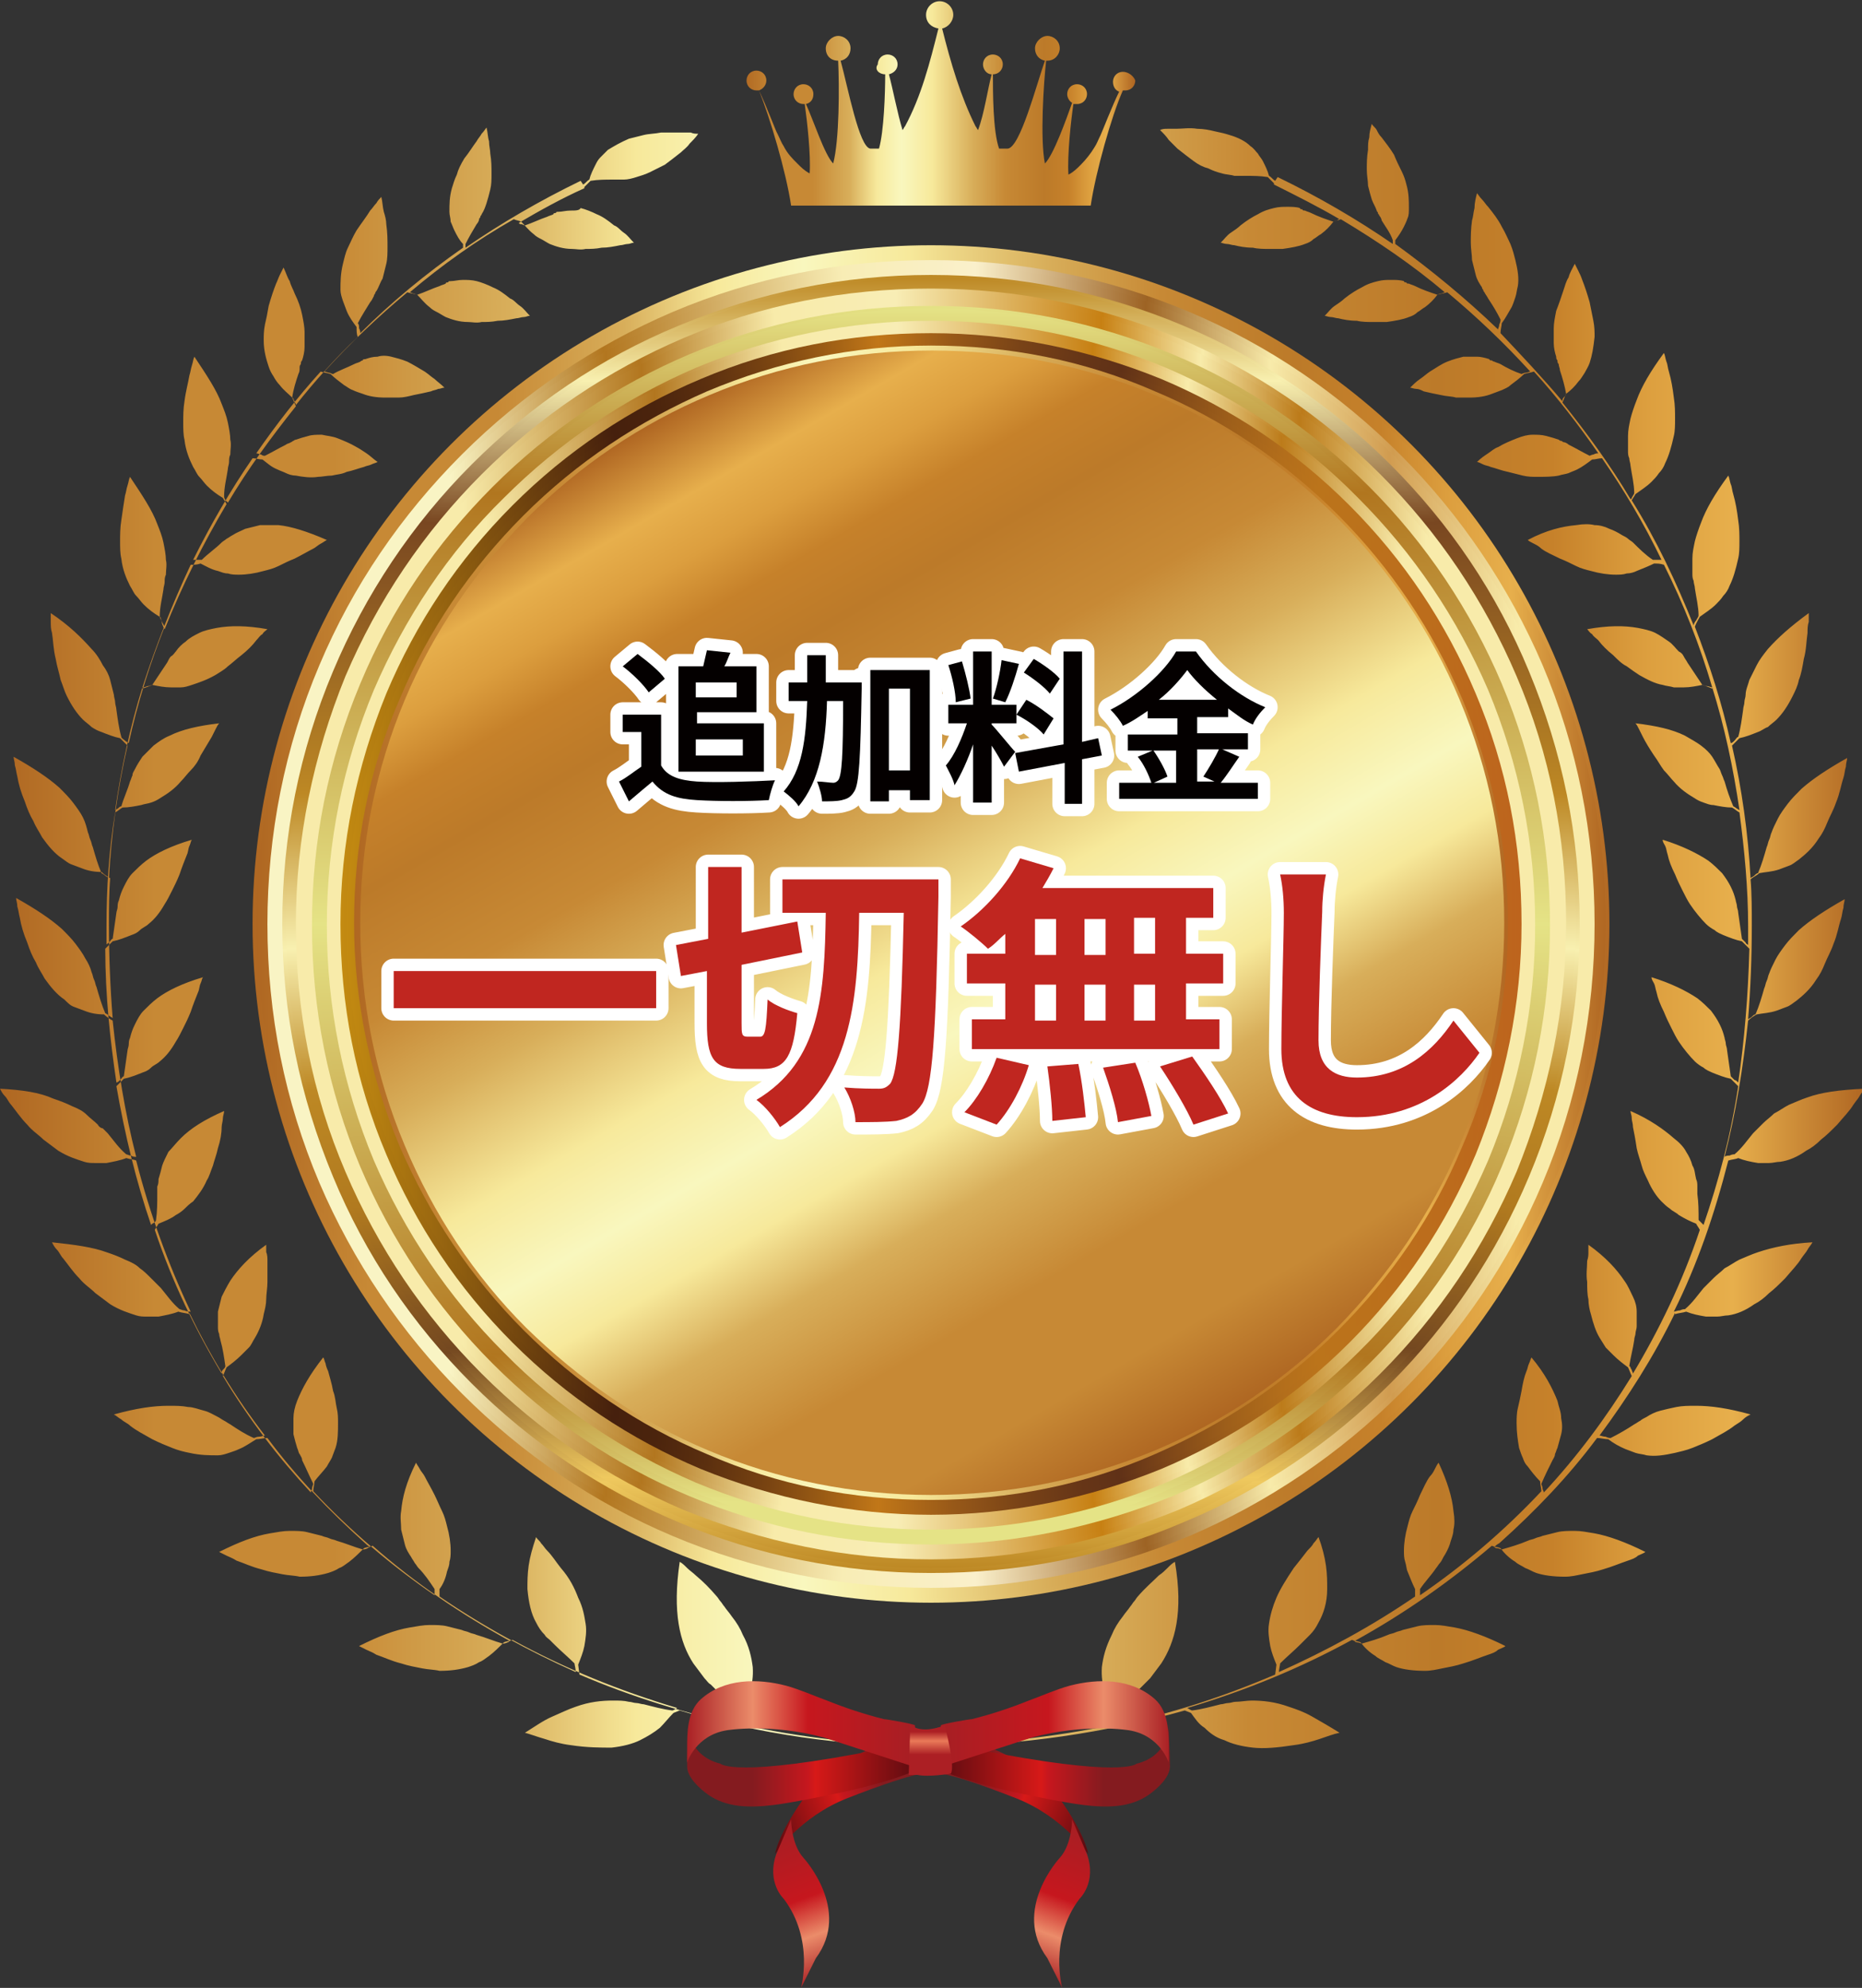 <?xml version="1.0" encoding="utf-8"?>
<!-- Generator: Adobe Illustrator 26.3.1, SVG Export Plug-In . SVG Version: 6.00 Build 0)  -->
<svg version="1.1" id="レイヤー_1" xmlns="http://www.w3.org/2000/svg" xmlns:xlink="http://www.w3.org/1999/xlink" x="0px"
	 y="0px" width="150.4px" height="160.5px" viewBox="0 0 150.4 160.5" style="enable-background:new 0 0 150.4 160.5;"
	 xml:space="preserve">
<rect x="0" y="0" width="150.4" height="160.5" fill="#333333" stroke="none"/>
<style type="text/css">
	.st0{fill:url(#SVGID_1_);}
	.st1{fill:url(#SVGID_00000145045079068447824380000001500324805833747334_);}
	.st2{fill:url(#SVGID_00000167396853206904031410000004680708131382969992_);}
	.st3{fill:url(#SVGID_00000080885991983993051550000004347285233530751414_);}
	.st4{fill:url(#SVGID_00000074421522108759635360000007532005298233423782_);}
	.st5{fill:url(#SVGID_00000074436182941792879190000004240950849931139773_);}
	.st6{fill:url(#SVGID_00000025412990461707085770000004979656491399165109_);}
	.st7{fill:url(#SVGID_00000049917019406529796830000006393358936314889607_);}
	.st8{fill:url(#SVGID_00000113325883243765308500000002175522205344795779_);}
	.st9{fill:url(#SVGID_00000089576492554548958080000011116756504050547610_);}
	.st10{fill:url(#SVGID_00000070803268562643447050000005259539552613154737_);}
	.st11{fill:url(#SVGID_00000167390713329552303670000015685516564012052879_);}
	.st12{fill:url(#SVGID_00000042700831142970499610000003692382222834129302_);}
	.st13{fill:url(#SVGID_00000167386455749316448400000016293045915983785368_);}
	.st14{fill:url(#SVGID_00000018935245781780046680000009635570789625419683_);}
	.st15{fill:url(#SVGID_00000003812412437467022370000010708509553775067267_);}
	.st16{fill:url(#SVGID_00000165921017979192722990000001619260258173905313_);}
	.st17{fill:url(#SVGID_00000078751014893001474640000012736974650378465669_);}
	.st18{fill:url(#SVGID_00000130645076074526356070000002783730042901241269_);}
	.st19{fill:url(#SVGID_00000123440973940027490620000017872386957926114478_);}
	.st20{fill:url(#SVGID_00000166646641671604279150000007102174618035994011_);}
	.st21{fill:url(#SVGID_00000112617984889542409190000012455411004918584747_);}
	.st22{fill:url(#SVGID_00000031189515762088901950000006227048608672548271_);}
	.st23{fill:url(#SVGID_00000004523887072134131420000005866457116228220813_);}
	.st24{fill:url(#SVGID_00000029751379713517440350000016587052941906899856_);}
	.st25{fill:url(#SVGID_00000152957663057504858120000004302418867435886507_);}
	.st26{fill:url(#SVGID_00000079471417646480550680000005461236448764178621_);}
	.st27{enable-background:new    ;}
	.st28{fill:none;stroke:#FFFFFF;stroke-width:2;stroke-linecap:round;stroke-linejoin:round;}
	.st29{fill:#040000;}
	.st30{fill:#C02620;}
</style>
<g>
	<g>
		
			<linearGradient id="SVGID_1_" gradientUnits="userSpaceOnUse" x1="0" y1="86.43" x2="150.358" y2="86.43" gradientTransform="matrix(1 0 0 -1 0 162)">
			<stop  offset="0" style="stop-color:#AF6722"/>
			<stop  offset="8.333330e-02" style="stop-color:#C78935"/>
			<stop  offset="0.179" style="stop-color:#C78935"/>
			<stop  offset="0.273" style="stop-color:#D8AE5A"/>
			<stop  offset="0.342" style="stop-color:#F7E99B"/>
			<stop  offset="0.406" style="stop-color:#F9F7BE"/>
			<stop  offset="0.484" style="stop-color:#F7E99B"/>
			<stop  offset="0.587" style="stop-color:#D8AE5A"/>
			<stop  offset="0.671" style="stop-color:#C78935"/>
			<stop  offset="0.772" style="stop-color:#BC7A29"/>
			<stop  offset="0.834" style="stop-color:#C6812A"/>
			<stop  offset="0.883" style="stop-color:#DC9E3E"/>
			<stop  offset="0.931" style="stop-color:#E7AF4C"/>
			<stop  offset="1" style="stop-color:#B16823"/>
		</linearGradient>
		<path class="st0" d="M146,88.6c-0.6,0.2-1,0.4-1.5,0.6c-0.4,0.2-0.8,0.5-1.2,0.7c-0.3,0.3-0.6,0.5-0.9,0.8
			c-0.1,0.1-0.3,0.3-0.4,0.4c-0.1,0.1-0.3,0.3-0.4,0.4c-0.5,0.6-0.9,1.2-1.5,1.7c-0.1,0-0.2,0-0.4,0.1c-0.1,0-0.3,0-0.4,0.1
			c0.9-3.5,1.5-7.2,1.9-11c0.2-0.2,0.5-0.4,0.7-0.5c0.5-0.1,1-0.1,1.6-0.3c0.3-0.1,0.5-0.2,0.8-0.3c0.3-0.1,0.5-0.3,0.8-0.5
			c0.5-0.4,1.1-0.9,1.6-1.7c0.3-0.4,0.5-0.8,0.7-1.3s0.5-1,0.7-1.6c0.3-0.7,0.4-1.4,0.6-2c0.1-0.3,0.1-0.6,0.2-0.9
			c0-0.3,0.1-0.5,0.1-0.7c-1.6,0.9-2.8,1.7-3.7,2.5c-0.4,0.4-0.8,0.8-1.1,1.2c-0.3,0.4-0.6,0.8-0.8,1.2c-0.2,0.4-0.4,0.8-0.5,1.1
			c-0.1,0.2-0.1,0.4-0.2,0.6c-0.1,0.2-0.1,0.4-0.2,0.6c-0.2,0.7-0.4,1.4-0.7,2.1c-0.1,0-0.2,0.1-0.3,0.2s-0.2,0.1-0.3,0.2
			c0.2-2.5,0.3-5,0.3-7.6c0-1.2,0-2.5-0.1-3.7c0.2-0.2,0.5-0.3,0.7-0.5c0.5-0.1,1-0.1,1.6-0.3c0.3-0.1,0.5-0.2,0.8-0.3
			c0.3-0.1,0.5-0.3,0.8-0.5c0.5-0.4,1.1-0.9,1.6-1.7c0.3-0.4,0.5-0.8,0.7-1.3s0.5-1,0.7-1.6c0.3-0.7,0.4-1.4,0.6-2
			c0.1-0.3,0.1-0.6,0.2-0.9c0-0.3,0.1-0.5,0.1-0.7c-1.6,0.9-2.8,1.7-3.7,2.5c-0.4,0.4-0.8,0.8-1.1,1.2s-0.6,0.8-0.8,1.2
			c-0.2,0.4-0.4,0.8-0.5,1.1c-0.1,0.2-0.1,0.4-0.2,0.6c-0.1,0.2-0.1,0.4-0.2,0.6c-0.2,0.7-0.4,1.4-0.7,2.1c-0.1,0-0.2,0.1-0.3,0.2
			s-0.2,0.1-0.3,0.2c-0.2-3.6-0.7-7.2-1.5-10.7c0.2-0.2,0.4-0.4,0.6-0.6c0.5-0.1,1-0.3,1.5-0.5c0.3-0.1,0.5-0.3,0.8-0.4
			c0.2-0.2,0.5-0.4,0.7-0.6c0.5-0.5,0.9-1.1,1.3-1.9c0.2-0.4,0.4-0.8,0.5-1.3c0.2-0.5,0.3-1.1,0.4-1.7c0.2-0.7,0.2-1.4,0.3-2.1
			c0-0.3,0-0.6,0.1-0.9c0-0.3,0-0.5,0-0.7c-1.5,1.1-2.5,2-3.3,2.9c-0.4,0.5-0.7,0.9-0.9,1.3c-0.2,0.4-0.4,0.8-0.6,1.2
			c-0.1,0.4-0.3,0.8-0.3,1.2c0,0.2-0.1,0.4-0.1,0.6c0,0.2-0.1,0.4-0.1,0.6c-0.1,0.7-0.2,1.5-0.4,2.2c-0.1,0-0.2,0.2-0.3,0.3
			s-0.2,0.2-0.3,0.2c-0.7-3.2-1.7-6.3-2.9-9.4l0,0c0.1-0.3,0.3-0.6,0.4-0.8c0.4-0.3,0.9-0.6,1.3-1c0.2-0.2,0.4-0.4,0.6-0.7
			c0.2-0.2,0.4-0.5,0.5-0.8c0.3-0.6,0.5-1.3,0.7-2.2c0.1-0.4,0.1-0.9,0.1-1.4s0-1.1-0.1-1.7c-0.1-0.8-0.2-1.4-0.4-2.1
			c-0.1-0.3-0.1-0.6-0.2-0.8c-0.1-0.3-0.1-0.5-0.2-0.7c-1.1,1.5-1.8,2.7-2.2,3.8c-0.2,0.5-0.4,1.1-0.5,1.5c-0.1,0.5-0.2,0.9-0.2,1.4
			c0,0.4,0,0.8,0,1.2c0,0.2,0,0.4,0.1,0.6c0,0.2,0.1,0.4,0.1,0.6c0.1,0.7,0.3,1.5,0.3,2.2c0,0.1-0.1,0.2-0.2,0.4
			c-0.1,0.1-0.2,0.3-0.2,0.4c-1.4-3.5-3-6.9-5-10.1c0.1-0.2,0.2-0.3,0.3-0.5c0.4-0.3,0.9-0.6,1.3-1c0.2-0.2,0.4-0.4,0.6-0.7
			c0.2-0.2,0.4-0.5,0.5-0.8c0.3-0.6,0.5-1.3,0.7-2.2c0.1-0.4,0.1-0.9,0.1-1.4s0-1.1-0.1-1.7c-0.1-0.8-0.2-1.4-0.4-2.1
			c-0.1-0.3-0.1-0.6-0.2-0.8c-0.1-0.3-0.1-0.5-0.2-0.7c-1.1,1.5-1.8,2.7-2.2,3.8c-0.2,0.5-0.4,1.1-0.5,1.5c-0.1,0.5-0.2,0.9-0.2,1.4
			c0,0.4,0,0.8,0,1.2c0,0.2,0,0.4,0.1,0.6c0,0.2,0.1,0.4,0.1,0.6c0.1,0.7,0.3,1.5,0.3,2.2c0,0.1-0.1,0.2-0.2,0.4c0,0,0,0.1-0.1,0.1
			c-1.6-2.7-3.5-5.3-5.5-7.8c0.1-0.2,0.2-0.5,0.3-0.7c0.4-0.3,0.7-0.6,1-1c0.2-0.2,0.3-0.4,0.5-0.7c0.1-0.2,0.3-0.5,0.4-0.8
			c0.2-0.6,0.3-1.2,0.4-2.1c0-0.4,0-0.8-0.1-1.3s-0.2-1-0.3-1.5c-0.2-0.7-0.4-1.3-0.6-1.8c-0.1-0.3-0.2-0.5-0.3-0.7
			c-0.1-0.2-0.2-0.4-0.3-0.6c-0.2,0.4-0.4,0.7-0.5,1.1c-0.2,0.3-0.3,0.7-0.4,1c-0.2,0.6-0.4,1.2-0.6,1.7c-0.1,0.5-0.2,1-0.2,1.4
			s0,0.9,0,1.2c0,0.4,0.1,0.8,0.2,1.1c0,0.1,0,0.2,0.1,0.3c0,0.1,0,0.2,0.1,0.3c0,0.2,0.1,0.3,0.1,0.5c0.2,0.6,0.4,1.3,0.5,1.9
			c0,0.1-0.1,0.2-0.2,0.3s-0.1,0.2-0.1,0.3c-1.6-1.9-3.3-3.7-5-5.5l0,0c0-0.3,0.1-0.6,0.1-0.8c0.3-0.4,0.5-0.8,0.8-1.3
			c0.1-0.2,0.2-0.5,0.3-0.8c0.1-0.3,0.1-0.5,0.2-0.9c0.1-0.6,0-1.3-0.2-2.1c-0.1-0.4-0.2-0.8-0.4-1.3c-0.2-0.4-0.4-0.9-0.7-1.4
			c-0.3-0.6-0.7-1.1-1.1-1.6c-0.2-0.2-0.3-0.4-0.5-0.6c-0.2-0.2-0.3-0.4-0.4-0.5c-0.1,0.4-0.2,0.8-0.2,1.2c-0.1,0.4-0.1,0.7-0.2,1
			c-0.1,0.7-0.1,1.3-0.1,1.8s0.1,1,0.1,1.4c0.1,0.4,0.2,0.8,0.3,1.2c0.1,0.4,0.3,0.7,0.5,1c0,0.1,0.1,0.2,0.1,0.2
			c0,0.1,0.1,0.2,0.1,0.2c0.1,0.2,0.2,0.3,0.3,0.5c0.4,0.6,0.7,1.1,1,1.7c0,0.1,0,0.2-0.1,0.4c0,0.2-0.1,0.3-0.1,0.4
			c-2.6-2.5-5.4-4.8-8.3-6.9c0-0.1,0-0.2,0-0.3c0.3-0.4,0.5-0.7,0.7-1.1c0.1-0.2,0.2-0.4,0.3-0.7c0.1-0.2,0.1-0.5,0.1-0.8
			c0-0.6,0-1.2-0.2-1.9c-0.1-0.4-0.2-0.7-0.4-1.1c-0.2-0.4-0.4-0.8-0.6-1.3c-0.3-0.5-0.7-1-1-1.4c-0.2-0.2-0.3-0.4-0.4-0.6
			c-0.1-0.2-0.3-0.3-0.4-0.5c-0.1,0.4-0.2,0.7-0.2,1.1c-0.1,0.3-0.1,0.6-0.1,1c-0.1,0.6-0.1,1.1-0.1,1.6s0.1,0.9,0.1,1.3
			c0.1,0.4,0.2,0.8,0.3,1.1c0.1,0.3,0.3,0.6,0.4,0.9c0,0.1,0.1,0.1,0.1,0.2s0.1,0.1,0.1,0.2c0.1,0.1,0.2,0.3,0.2,0.4
			c0.3,0.5,0.7,1,0.9,1.6c0,0.1,0,0.2,0,0.3c-2.9-2-6-3.8-9.3-5.4l-0.2,0.3l0,0c-0.2-0.1-0.3-0.3-0.5-0.4c-0.1-0.4-0.3-0.8-0.5-1.2
			c-0.1-0.2-0.3-0.4-0.4-0.6c-0.2-0.2-0.3-0.4-0.6-0.6c-0.4-0.4-1-0.7-1.7-0.9c-0.3-0.1-0.7-0.2-1.2-0.3c-0.4-0.1-0.9-0.2-1.4-0.2
			c-0.6-0.1-1.2,0-1.7,0c-0.3,0-0.5,0-0.7,0s-0.4,0-0.6,0.1c0.3,0.3,0.5,0.5,0.7,0.8c0.2,0.2,0.5,0.5,0.7,0.7c0.5,0.4,0.9,0.7,1.3,1
			s0.8,0.5,1.2,0.6c0.4,0.2,0.7,0.3,1.1,0.4c0.3,0.1,0.7,0.1,1,0.2c0.1,0,0.2,0,0.2,0c0.1,0,0.2,0,0.2,0c0.2,0,0.3,0,0.5,0
			c0.6,0,1.2,0,1.8,0.1c0,0,0.1,0.1,0.2,0.2c0.1,0.1,0.2,0.2,0.3,0.3v0.1c1.8,0.9,3.6,1.8,5.3,2.8c-0.1,0-0.1,0-0.2,0.1
			c-0.1,0-0.3,0.1-0.3,0.1c-0.6-0.2-1.2-0.4-1.8-0.7c-0.2-0.1-0.3-0.1-0.5-0.2c-0.1,0-0.2,0-0.2-0.1c-0.1,0-0.2,0-0.2-0.1
			c-0.3-0.1-0.7-0.1-1-0.1c-0.4,0-0.7,0-1.1,0.1s-0.8,0.2-1.3,0.5c-0.4,0.2-0.9,0.5-1.4,0.9c-0.2,0.2-0.5,0.4-0.8,0.6
			s-0.5,0.5-0.8,0.8c0.1,0,0.3,0.1,0.5,0.1s0.4,0.1,0.6,0.1c0.4,0.1,0.9,0.2,1.5,0.2c0.4,0.1,0.9,0.1,1.3,0.1s0.8,0,1.1,0
			c0.7-0.1,1.3-0.2,1.8-0.4c0.3-0.1,0.5-0.2,0.7-0.4c0.2-0.1,0.4-0.3,0.6-0.4c0.4-0.3,0.7-0.6,1-1c0.2-0.1,0.4-0.1,0.6-0.2
			c3,1.8,5.8,3.7,8.4,5.9c-0.1,0-0.2,0.1-0.3,0.1c-0.1,0-0.3,0.1-0.3,0.1c-0.6-0.2-1.2-0.4-1.8-0.7c-0.2-0.1-0.3-0.1-0.5-0.2
			c-0.1,0-0.2,0-0.2-0.1c-0.1,0-0.2,0-0.2-0.1c-0.3-0.1-0.7-0.1-1-0.1c-0.4,0-0.7,0-1.1,0.1s-0.8,0.2-1.3,0.5
			c-0.4,0.2-0.9,0.5-1.4,0.9c-0.2,0.2-0.5,0.4-0.8,0.6s-0.5,0.5-0.8,0.8c0.1,0,0.3,0.1,0.5,0.1s0.4,0.1,0.6,0.1
			c0.4,0.1,0.9,0.2,1.5,0.2c0.4,0.1,0.9,0.1,1.3,0.1s0.8,0,1.1,0c0.7-0.1,1.3-0.2,1.8-0.4c0.3-0.1,0.5-0.2,0.7-0.4
			c0.2-0.1,0.4-0.3,0.6-0.4c0.4-0.3,0.7-0.6,1-1c0.3-0.1,0.5-0.1,0.8-0.2c2.4,2,4.6,4.1,6.7,6.4c-0.1,0-0.2,0.1-0.4,0.1
			c-0.1,0-0.3,0.1-0.3,0.1c-0.6-0.2-1.2-0.5-1.7-0.8c-0.2-0.1-0.3-0.1-0.5-0.2c-0.1,0-0.2-0.1-0.2-0.1c-0.1,0-0.2,0-0.2-0.1
			c-0.3-0.1-0.7-0.2-1-0.2c-0.4,0-0.7,0-1.1,0c-0.4,0.1-0.8,0.2-1.3,0.4c-0.5,0.2-0.9,0.5-1.4,0.8c-0.3,0.2-0.5,0.4-0.8,0.6
			s-0.6,0.5-0.8,0.7c0.1,0,0.3,0.1,0.5,0.1s0.4,0.1,0.6,0.2c0.4,0.1,0.9,0.2,1.4,0.3c0.4,0.1,0.9,0.1,1.2,0.2c0.4,0,0.8,0,1.1,0
			c0.7,0,1.3-0.1,1.8-0.3c0.3-0.1,0.5-0.2,0.8-0.3c0.2-0.1,0.5-0.2,0.7-0.4c0.4-0.3,0.8-0.6,1.1-0.9c0.3-0.1,0.5-0.1,0.8-0.2
			c1.9,2.1,3.6,4.3,5.2,6.6c-0.1,0-0.2,0-0.4,0.1c-0.1,0-0.3,0.1-0.3,0.1c-0.6-0.3-1.1-0.6-1.7-0.9c-0.1-0.1-0.3-0.2-0.4-0.2
			s-0.1-0.1-0.2-0.1s-0.2-0.1-0.2-0.1c-0.3-0.1-0.6-0.2-1-0.3s-0.7-0.1-1.1-0.1s-0.8,0.1-1.3,0.3s-1,0.4-1.5,0.7
			c-0.3,0.1-0.5,0.3-0.8,0.5s-0.6,0.4-0.9,0.7c0.1,0,0.3,0.1,0.5,0.2c0.2,0.1,0.4,0.1,0.6,0.2c0.4,0.1,0.9,0.3,1.4,0.4
			c0.4,0.1,0.8,0.2,1.2,0.3c0.4,0.1,0.8,0.1,1.1,0.1c0.7,0,1.3,0,1.8-0.1c0.3-0.1,0.5-0.1,0.8-0.2c0.2-0.1,0.5-0.2,0.7-0.3
			c0.4-0.2,0.8-0.5,1.2-0.8c0.3,0,0.5-0.1,0.8-0.1l0,0c1.8,2.6,3.4,5.3,4.8,8.2c-0.1,0-0.2,0-0.3,0c-0.2,0-0.3,0-0.4,0
			c-0.6-0.4-1.1-0.9-1.6-1.4c-0.1-0.1-0.3-0.2-0.4-0.3c-0.1-0.1-0.3-0.2-0.5-0.3c-0.3-0.2-0.7-0.4-1-0.5c-0.4-0.2-0.8-0.3-1.2-0.3
			c-0.4-0.1-0.9-0.1-1.5,0c-1.1,0.1-2.4,0.4-3.9,1.2c0.1,0.1,0.3,0.2,0.5,0.3s0.4,0.2,0.6,0.4c0.4,0.3,0.9,0.5,1.5,0.8
			c0.5,0.2,0.9,0.4,1.3,0.6c0.4,0.2,0.8,0.3,1.2,0.4c0.7,0.2,1.4,0.3,2,0.3c0.3,0,0.6,0,0.9-0.1c0.3,0,0.6-0.1,0.8-0.2
			c0.5-0.2,1-0.4,1.4-0.6c0.3,0,0.5,0,0.8,0.1c1.6,3.2,2.9,6.5,3.9,9.9c-0.1,0-0.3-0.1-0.4-0.1c-0.2,0-0.3-0.1-0.4-0.1
			c-0.4-0.6-0.8-1.2-1.2-1.8c-0.1-0.2-0.2-0.3-0.3-0.5s-0.2-0.3-0.4-0.4c-0.3-0.3-0.5-0.6-0.8-0.8s-0.7-0.5-1.1-0.7
			c-0.4-0.2-0.9-0.3-1.4-0.4c-1.1-0.2-2.4-0.2-4.1,0.1c0.1,0.1,0.2,0.3,0.4,0.4c0.1,0.2,0.3,0.3,0.5,0.5c0.3,0.4,0.7,0.8,1.2,1.2
			c0.4,0.4,0.7,0.7,1.1,0.9c0.4,0.3,0.7,0.5,1,0.7c0.7,0.4,1.3,0.7,1.9,0.8c0.3,0.1,0.6,0.1,0.9,0.2c0.3,0,0.6,0,0.8,0
			c0.5,0,1-0.1,1.5-0.2c0.3,0.1,0.6,0.2,0.8,0.3v-0.1c1,3.2,1.7,6.5,2.2,9.9c-0.1,0-0.1-0.1-0.2-0.1c-0.1-0.1-0.3-0.2-0.3-0.2
			c-0.3-0.7-0.5-1.3-0.7-2c-0.1-0.2-0.1-0.3-0.2-0.5c-0.1-0.2-0.1-0.3-0.2-0.5c-0.2-0.3-0.4-0.7-0.6-1c-0.2-0.3-0.5-0.6-0.9-0.9
			c-0.4-0.3-0.8-0.5-1.3-0.8c-1-0.5-2.3-0.8-4-1c0.1,0.1,0.2,0.3,0.3,0.5s0.2,0.4,0.3,0.6c0.2,0.4,0.5,0.9,0.9,1.5
			c0.3,0.4,0.5,0.8,0.8,1.2c0.3,0.3,0.6,0.7,0.8,0.9c0.5,0.6,1.1,1,1.6,1.3c0.3,0.2,0.5,0.3,0.8,0.4s0.5,0.2,0.8,0.2
			c0.5,0.1,1,0.2,1.5,0.2c0.2,0.1,0.4,0.3,0.6,0.4c0.4,3,0.7,6.1,0.7,9.2c0,0.5,0,1,0,1.5c-0.1-0.1-0.2-0.1-0.2-0.2
			c-0.1-0.1-0.2-0.2-0.3-0.3c-0.1-0.7-0.2-1.4-0.3-2.1c0-0.2-0.1-0.4-0.1-0.5c0-0.2-0.1-0.4-0.1-0.5c-0.1-0.4-0.2-0.7-0.4-1.1
			s-0.4-0.7-0.7-1.1c-0.3-0.3-0.7-0.7-1.1-1c-0.9-0.6-2.1-1.2-3.7-1.7c0,0.2,0.1,0.3,0.2,0.5c0.1,0.2,0.1,0.4,0.2,0.7
			c0.1,0.5,0.3,1,0.6,1.6c0.2,0.5,0.4,0.9,0.6,1.3c0.2,0.4,0.4,0.8,0.6,1.1c0.4,0.6,0.9,1.2,1.3,1.6c0.2,0.2,0.5,0.4,0.7,0.5
			c0.2,0.2,0.5,0.3,0.7,0.4c0.5,0.2,1,0.4,1.5,0.5c0.2,0.2,0.4,0.4,0.6,0.6c-0.1,3.8-0.4,7.4-0.9,10.8c-0.1-0.1-0.2-0.2-0.3-0.2
			c-0.1-0.1-0.2-0.2-0.3-0.3c-0.1-0.7-0.2-1.4-0.3-2.1c0-0.2-0.1-0.4-0.1-0.5c0-0.2-0.1-0.4-0.1-0.5c-0.1-0.4-0.2-0.7-0.4-1.1
			s-0.4-0.7-0.7-1.1c-0.3-0.3-0.7-0.7-1.1-1c-0.9-0.6-2.1-1.2-3.7-1.7c0,0.2,0.1,0.3,0.2,0.5c0.1,0.2,0.1,0.4,0.2,0.7
			c0.1,0.5,0.3,1,0.6,1.6c0.2,0.5,0.4,0.9,0.6,1.3c0.2,0.4,0.4,0.8,0.6,1.1c0.4,0.6,0.9,1.2,1.3,1.6c0.2,0.2,0.5,0.4,0.7,0.5
			c0.2,0.2,0.5,0.3,0.7,0.4c0.5,0.2,1,0.4,1.5,0.5c0.2,0.2,0.4,0.4,0.6,0.6c-0.6,4-1.6,7.7-2.8,11.2c0,0,0,0-0.1-0.1
			s-0.2-0.2-0.3-0.3c0-0.7,0-1.4-0.1-2.1c0-0.2,0-0.4,0-0.6s0-0.4-0.1-0.6c-0.1-0.4-0.1-0.8-0.3-1.1c-0.1-0.4-0.3-0.8-0.5-1.1
			c-0.2-0.4-0.6-0.8-1-1.1c-0.8-0.7-1.9-1.5-3.5-2.2c0,0.2,0.1,0.3,0.1,0.6c0,0.2,0.1,0.4,0.1,0.7c0.1,0.5,0.2,1,0.3,1.7
			c0.1,0.5,0.3,1,0.4,1.4c0.1,0.4,0.3,0.8,0.5,1.2c0.3,0.7,0.7,1.3,1.1,1.7c0.2,0.2,0.4,0.4,0.7,0.6c0.2,0.2,0.5,0.3,0.7,0.5
			c0.5,0.3,0.9,0.5,1.4,0.7c0.1,0.2,0.2,0.3,0.3,0.5c-1.4,4.2-3.3,8.1-5.4,11.6c0-0.1-0.1-0.2-0.1-0.3c-0.1-0.1-0.1-0.3-0.2-0.3
			c0.1-0.7,0.3-1.4,0.4-2.1c0-0.2,0.1-0.4,0.1-0.5c0-0.2,0.1-0.4,0.1-0.6c0-0.4,0-0.8,0-1.2c0-0.4-0.1-0.8-0.3-1.2
			c-0.2-0.4-0.4-0.9-0.7-1.3c-0.6-0.9-1.5-1.9-2.9-2.9c0,0.2,0,0.4,0,0.6s0,0.4-0.1,0.7c0,0.5-0.1,1.1,0,1.7c0,0.5,0,1,0.1,1.4
			c0,0.4,0.1,0.9,0.2,1.2c0.2,0.8,0.4,1.4,0.7,1.9c0.2,0.3,0.3,0.5,0.5,0.8c0.2,0.2,0.4,0.4,0.6,0.6c0.4,0.4,0.8,0.7,1.2,1
			c0.1,0.2,0.2,0.5,0.3,0.7c-2.1,3.4-4.4,6.5-7.1,9.4c0-0.1-0.1-0.2-0.1-0.3c0-0.2-0.1-0.3-0.1-0.4c0.3-0.7,0.6-1.3,0.9-1.9
			c0.1-0.2,0.2-0.3,0.2-0.5c0.1-0.2,0.1-0.3,0.2-0.5c0.1-0.4,0.2-0.7,0.3-1.1c0.1-0.4,0.1-0.8,0-1.3c0-0.5-0.2-0.9-0.3-1.4
			c-0.4-1-1-2.2-2.1-3.5c-0.1,0.2-0.1,0.3-0.2,0.5s-0.1,0.4-0.2,0.6c-0.2,0.5-0.3,1-0.4,1.6c-0.1,0.5-0.2,1-0.3,1.4
			c-0.1,0.4-0.1,0.9-0.1,1.2c0,0.8,0.1,1.4,0.2,2c0.1,0.3,0.2,0.6,0.3,0.8c0.1,0.3,0.2,0.5,0.4,0.7c0.3,0.4,0.6,0.8,1,1.2
			c0,0.3,0.1,0.5,0.1,0.8c-3,3.2-6.3,6-9.8,8.4v-0.1c0-0.2,0-0.3,0-0.4c0.4-0.6,0.9-1.1,1.3-1.7c0.1-0.1,0.2-0.3,0.3-0.4
			c0.1-0.1,0.2-0.3,0.3-0.5c0.2-0.3,0.4-0.7,0.5-1c0.1-0.4,0.3-0.8,0.3-1.2c0.1-0.4,0.1-0.9,0-1.5c-0.1-1.1-0.5-2.4-1.2-3.9
			c-0.1,0.1-0.2,0.3-0.3,0.5c-0.1,0.2-0.2,0.4-0.4,0.6c-0.3,0.4-0.5,0.9-0.8,1.5c-0.2,0.5-0.4,0.9-0.6,1.3s-0.3,0.8-0.4,1.2
			c-0.2,0.7-0.3,1.4-0.3,2c0,0.3,0,0.6,0.1,0.9s0.1,0.6,0.2,0.8c0.2,0.5,0.4,1,0.6,1.4c0,0.2,0,0.4,0,0.6c-3.5,2.4-7.2,4.4-11,6.1
			c0-0.2,0.1-0.6,0.1-0.7c0.5-0.5,1.1-1,1.6-1.5c0.1-0.1,0.3-0.3,0.4-0.4c0.1-0.1,0.3-0.3,0.4-0.4c0.3-0.3,0.5-0.6,0.7-1
			c0.4-0.7,0.7-1.6,0.7-2.7c0-0.6,0-1.2-0.1-1.9c-0.1-0.7-0.3-1.5-0.6-2.3c-0.1,0.1-0.2,0.3-0.4,0.5c-0.1,0.2-0.3,0.4-0.5,0.6
			c-0.3,0.4-0.7,0.9-1.1,1.4c-0.6,0.9-1.1,1.7-1.4,2.4s-0.5,1.4-0.6,2.1c-0.1,0.6,0,1.2,0.1,1.8c0.1,0.5,0.3,1,0.5,1.5l-0.1,0.8
			c-4.2,1.8-8.5,3.2-12.9,4.1c0-0.1,0-0.2,0-0.3c0-0.2,0-0.4,0-0.5c0.1-0.2,0.2-0.3,0.3-0.5c0.1-0.2,0.3-0.4,0.5-0.5
			c0.2-0.2,0.3-0.3,0.5-0.5s0.3-0.3,0.5-0.5s0.3-0.3,0.5-0.5s0.3-0.3,0.5-0.5c0.3-0.4,0.6-0.8,0.9-1.2c1.1-1.7,1.8-4.1,1.1-8.2
			c-0.2,0.1-0.4,0.3-0.6,0.5s-0.4,0.4-0.7,0.6c-0.5,0.5-1.1,1-1.7,1.7c-0.1,0.1-0.2,0.3-0.3,0.4c-0.1,0.1-0.2,0.3-0.3,0.4
			c-0.2,0.3-0.4,0.5-0.6,0.8c-0.4,0.5-0.7,1-0.9,1.5c-0.5,1-0.7,1.8-0.8,2.6c-0.1,1.5,0.4,2.8,1.1,3.8c0,0.3,0,0.5,0,0.8
			c-5,1.1-10.2,1.6-15.2,1.7c-5.1,0-10.2-0.6-15.2-1.7c0-0.3,0-0.5,0-0.8c0.7-1.1,1.2-2.3,1.1-3.8c-0.1-0.8-0.3-1.7-0.8-2.6
			c-0.2-0.5-0.5-1-0.9-1.5c-0.2-0.3-0.4-0.5-0.6-0.8c-0.1-0.1-0.2-0.3-0.3-0.4c-0.1-0.1-0.2-0.3-0.3-0.4c-0.6-0.7-1.1-1.2-1.7-1.7
			c-0.2-0.2-0.5-0.4-0.7-0.6s-0.4-0.4-0.6-0.5c-0.6,4.1,0,6.5,1.1,8.2c0.3,0.4,0.6,0.8,0.9,1.2c0.2,0.2,0.3,0.4,0.5,0.5
			c0.2,0.2,0.3,0.3,0.5,0.5s0.3,0.3,0.5,0.5s0.3,0.3,0.5,0.5s0.3,0.3,0.5,0.5c0.1,0.2,0.2,0.3,0.3,0.5c0,0.1,0,0.3,0,0.5
			c0,0.1,0,0.2,0,0.3c-4.4-1-8.7-2.3-12.9-4.1l-0.1-0.8c0.2-0.5,0.4-1,0.5-1.5c0.1-0.6,0.2-1.2,0.1-1.8c-0.1-0.6-0.2-1.3-0.6-2.1
			c-0.3-0.8-0.7-1.6-1.4-2.4c-0.4-0.5-0.7-1-1.1-1.4c-0.2-0.2-0.3-0.4-0.5-0.6c-0.1-0.2-0.3-0.3-0.4-0.5c-0.3,0.9-0.5,1.6-0.6,2.3
			c-0.1,0.7-0.1,1.3-0.1,1.9c0.1,1.1,0.3,2,0.7,2.7c0.2,0.4,0.4,0.7,0.7,1c0.1,0.2,0.3,0.3,0.4,0.4c0.1,0.1,0.3,0.3,0.4,0.4
			c0.5,0.5,1.1,1,1.6,1.5c0,0.1,0.1,0.4,0.1,0.7c-3.8-1.7-7.5-3.7-11-6.1c0-0.2,0-0.4,0-0.6c0.3-0.4,0.5-0.9,0.6-1.4
			c0.1-0.3,0.2-0.5,0.2-0.8c0.1-0.3,0.1-0.6,0.1-0.9c0-0.6-0.1-1.3-0.3-2c-0.1-0.4-0.2-0.8-0.4-1.2c-0.2-0.4-0.4-0.9-0.6-1.3
			c-0.3-0.6-0.6-1.1-0.8-1.5c-0.1-0.2-0.3-0.4-0.4-0.6c-0.1-0.2-0.2-0.3-0.3-0.5c-0.8,1.6-1.1,2.8-1.2,3.9c-0.1,0.5,0,1,0,1.5
			c0.1,0.4,0.2,0.8,0.3,1.2c0.1,0.4,0.3,0.7,0.5,1c0.1,0.2,0.2,0.3,0.3,0.5c0.1,0.1,0.2,0.3,0.3,0.4c0.5,0.5,0.9,1.1,1.3,1.7
			c0,0.1,0,0.2,0,0.4v0.1c-3.5-2.4-6.8-5.2-9.8-8.4c0-0.3,0.1-0.5,0.1-0.8c0.3-0.4,0.7-0.8,1-1.2c0.1-0.2,0.3-0.5,0.4-0.7
			c0.1-0.3,0.2-0.5,0.3-0.8c0.2-0.6,0.2-1.3,0.2-2c0-0.4,0-0.8-0.1-1.2c-0.1-0.4-0.1-0.9-0.3-1.4c-0.1-0.6-0.3-1.2-0.4-1.6
			c-0.1-0.2-0.2-0.5-0.2-0.6c-0.1-0.2-0.1-0.4-0.2-0.5c-1.1,1.4-1.7,2.5-2.1,3.5c-0.2,0.5-0.3,1-0.3,1.4s0,0.9,0,1.3
			c0.1,0.4,0.2,0.8,0.3,1.1c0.1,0.2,0.1,0.4,0.2,0.5c0.1,0.2,0.2,0.3,0.2,0.5c0.3,0.6,0.6,1.3,0.9,1.9c0,0.1-0.1,0.2-0.1,0.4
			c0,0.1-0.1,0.2-0.1,0.3c-2.6-2.8-5-5.9-7.1-9.4c0.1-0.2,0.2-0.5,0.3-0.7c0.4-0.3,0.8-0.6,1.2-1c0.2-0.2,0.4-0.4,0.6-0.6
			s0.3-0.5,0.5-0.8c0.3-0.5,0.6-1.2,0.7-1.9c0.1-0.4,0.2-0.8,0.2-1.2c0-0.4,0.1-0.9,0.1-1.4c0-0.6,0-1.2,0-1.7c0-0.2,0-0.5-0.1-0.7
			c0-0.2,0-0.4,0-0.6c-1.4,1-2.3,2-2.9,2.9c-0.3,0.5-0.5,0.9-0.7,1.3c-0.1,0.4-0.2,0.8-0.3,1.2c0,0.4,0,0.8,0,1.2
			c0,0.2,0,0.4,0.1,0.6c0,0.2,0.1,0.4,0.1,0.5c0.2,0.7,0.3,1.4,0.4,2.1c0,0.1-0.1,0.2-0.2,0.3c-0.1,0.1-0.1,0.2-0.1,0.3
			c-2.1-3.5-4-7.4-5.4-11.6c0.1-0.2,0.2-0.3,0.3-0.5c0.5-0.2,1-0.4,1.4-0.7c0.2-0.1,0.5-0.3,0.7-0.5s0.4-0.4,0.7-0.6
			c0.4-0.5,0.8-1,1.1-1.7c0.2-0.3,0.3-0.7,0.5-1.2c0.1-0.4,0.3-0.9,0.4-1.4c0.2-0.6,0.3-1.2,0.3-1.7c0-0.2,0.1-0.5,0.1-0.7
			s0.1-0.4,0.1-0.6c-1.6,0.7-2.7,1.4-3.5,2.2c-0.4,0.4-0.7,0.8-1,1.1c-0.2,0.4-0.4,0.8-0.5,1.1c-0.1,0.4-0.2,0.8-0.3,1.1
			c0,0.2,0,0.4-0.1,0.6c0,0.2,0,0.4,0,0.6c0,0.7,0,1.4-0.1,2.1c0,0.1-0.1,0.2-0.3,0.3c0,0,0,0-0.1,0.1c-1.2-3.5-2.1-7.2-2.8-11.2
			c0.2-0.2,0.4-0.4,0.6-0.6c0.5-0.1,1-0.3,1.5-0.5c0.3-0.1,0.5-0.2,0.7-0.4c0.2-0.2,0.5-0.3,0.7-0.5c0.5-0.4,0.9-0.9,1.3-1.6
			c0.2-0.3,0.4-0.7,0.6-1.1c0.2-0.4,0.4-0.8,0.6-1.3c0.2-0.6,0.4-1.1,0.6-1.6c0.1-0.2,0.1-0.5,0.2-0.7s0.1-0.4,0.2-0.5
			c-1.7,0.5-2.9,1.1-3.7,1.7c-0.4,0.3-0.8,0.7-1.1,1s-0.5,0.7-0.7,1.1s-0.3,0.7-0.4,1.1c-0.1,0.2-0.1,0.4-0.1,0.5
			c0,0.2-0.1,0.4-0.1,0.5c-0.1,0.7-0.2,1.4-0.3,2.1c-0.1,0-0.2,0.2-0.3,0.3c-0.1,0.1-0.2,0.2-0.3,0.2c-0.5-3.4-0.9-7-0.9-10.8
			c0.2-0.2,0.4-0.4,0.6-0.6c0.5-0.1,1-0.3,1.5-0.5c0.3-0.1,0.5-0.2,0.7-0.4c0.2-0.2,0.5-0.3,0.7-0.5c0.5-0.4,0.9-0.9,1.3-1.6
			c0.2-0.3,0.4-0.7,0.6-1.1c0.2-0.4,0.4-0.8,0.6-1.3c0.2-0.6,0.4-1.1,0.6-1.6c0.1-0.2,0.1-0.5,0.2-0.7c0.1-0.2,0.1-0.4,0.2-0.5
			c-1.7,0.5-2.9,1.1-3.7,1.7c-0.4,0.3-0.8,0.7-1.1,1s-0.5,0.7-0.7,1.1s-0.3,0.7-0.4,1.1c-0.1,0.2-0.1,0.4-0.1,0.5
			c0,0.2-0.1,0.4-0.1,0.5c-0.1,0.7-0.2,1.4-0.3,2.1c-0.1,0-0.2,0.2-0.3,0.3c-0.1,0.1-0.2,0.1-0.2,0.2c0-0.5,0-1,0-1.5
			c0-3.1,0.2-6.2,0.7-9.2c0.2-0.1,0.4-0.3,0.6-0.4c0.5,0,1-0.1,1.5-0.2c0.3-0.1,0.5-0.1,0.8-0.2s0.5-0.2,0.8-0.4
			c0.5-0.3,1.1-0.7,1.6-1.3c0.3-0.3,0.5-0.6,0.8-0.9c0.3-0.3,0.6-0.7,0.8-1.2c0.3-0.5,0.6-1,0.9-1.5c0.1-0.2,0.2-0.4,0.3-0.6
			c0.1-0.2,0.2-0.4,0.3-0.5c-1.7,0.2-3,0.5-4,1c-0.5,0.2-0.9,0.5-1.3,0.8c-0.3,0.3-0.6,0.6-0.9,0.9c-0.2,0.3-0.4,0.6-0.6,1
			c-0.1,0.2-0.2,0.3-0.2,0.5c-0.1,0.2-0.1,0.3-0.2,0.5c-0.2,0.7-0.5,1.3-0.7,2c-0.1,0-0.2,0.1-0.3,0.2c-0.1,0-0.1,0.1-0.2,0.1
			c0.5-3.4,1.2-6.7,2.2-9.9v0.1c0.3-0.1,0.6-0.2,0.8-0.3c0.5,0.1,1,0.2,1.5,0.2c0.3,0,0.6,0,0.8,0c0.3,0,0.6-0.1,0.9-0.2
			c0.6-0.2,1.2-0.4,1.9-0.8c0.3-0.2,0.7-0.4,1-0.7c0.4-0.3,0.7-0.6,1.1-0.9c0.5-0.4,0.9-0.8,1.2-1.2c0.2-0.2,0.3-0.4,0.5-0.5
			c0.1-0.2,0.3-0.3,0.4-0.4c-1.7-0.3-3-0.3-4.1-0.1c-0.5,0.1-1,0.2-1.4,0.4s-0.8,0.4-1.1,0.7c-0.3,0.2-0.6,0.5-0.8,0.8
			c-0.1,0.1-0.2,0.3-0.4,0.4c-0.1,0.1-0.2,0.3-0.3,0.5c-0.4,0.6-0.8,1.2-1.2,1.8c-0.1,0-0.2,0.1-0.4,0.1c-0.2,0.1-0.4,0.1-0.4,0.1
			c1.1-3.4,2.4-6.7,3.9-9.9c0.3,0,0.5,0,0.8-0.1c0.4,0.2,0.9,0.5,1.4,0.6c0.3,0.1,0.5,0.2,0.8,0.2c0.3,0.1,0.6,0.1,0.9,0.1
			c0.6,0,1.3-0.1,2-0.3c0.4-0.1,0.8-0.2,1.2-0.4c0.4-0.2,0.8-0.4,1.3-0.6c0.6-0.3,1.1-0.6,1.5-0.8c0.2-0.1,0.4-0.3,0.6-0.4
			c0.2-0.1,0.3-0.2,0.5-0.3c-1.6-0.7-2.9-1.1-3.9-1.2c-0.5,0-1,0-1.5,0c-0.4,0.1-0.8,0.2-1.2,0.3c-0.4,0.2-0.7,0.3-1,0.5
			c-0.2,0.1-0.3,0.2-0.5,0.3c-0.1,0.1-0.3,0.2-0.4,0.3c-0.5,0.5-1.1,0.9-1.6,1.4c-0.1,0-0.2,0-0.4,0c-0.1,0-0.2,0-0.3,0
			c1.4-2.8,3-5.6,4.8-8.2l0,0c0.3,0,0.5,0.1,0.8,0.1c0.4,0.3,0.7,0.6,1.2,0.8c0.2,0.1,0.5,0.2,0.7,0.3s0.5,0.2,0.8,0.2
			c0.5,0.1,1.2,0.2,1.8,0.1c0.3,0,0.7-0.1,1.1-0.1c0.4-0.1,0.8-0.1,1.2-0.3c0.5-0.1,1-0.3,1.4-0.4c0.2-0.1,0.4-0.1,0.6-0.2
			c0.2-0.1,0.3-0.1,0.5-0.2c-0.3-0.2-0.6-0.5-0.9-0.7s-0.6-0.4-0.8-0.5c-0.5-0.3-1-0.5-1.5-0.7s-0.9-0.2-1.3-0.3
			c-0.4,0-0.8,0-1.1,0.1c-0.4,0.1-0.7,0.2-1,0.3c-0.1,0-0.2,0.1-0.2,0.1c-0.1,0-0.1,0.1-0.2,0.1c-0.1,0.1-0.3,0.1-0.4,0.2
			c-0.6,0.3-1.1,0.6-1.7,0.9c-0.1,0-0.2,0-0.3-0.1c-0.1,0-0.3-0.1-0.4-0.1c1.6-2.3,3.3-4.5,5.2-6.6c0.3,0.1,0.5,0.1,0.8,0.2
			c0.3,0.3,0.7,0.6,1.1,0.9c0.2,0.1,0.4,0.3,0.7,0.4c0.2,0.1,0.5,0.2,0.8,0.3c0.5,0.2,1.1,0.3,1.8,0.3c0.3,0,0.7,0,1.1,0
			c0.4,0,0.8-0.1,1.2-0.2c0.5-0.1,1-0.2,1.4-0.3c0.2-0.1,0.4-0.1,0.6-0.2c0.2,0,0.3-0.1,0.5-0.1c-0.3-0.3-0.6-0.5-0.8-0.7
			c-0.3-0.2-0.5-0.4-0.8-0.6c-0.5-0.3-1-0.6-1.4-0.8c-0.5-0.2-0.9-0.3-1.3-0.4c-0.4-0.1-0.8-0.1-1.1,0c-0.4,0-0.7,0.1-1,0.2
			c-0.1,0-0.2,0-0.2,0.1c-0.1,0-0.2,0.1-0.2,0.1c-0.2,0.1-0.3,0.1-0.5,0.2c-0.6,0.3-1.2,0.5-1.7,0.8c-0.1,0-0.2-0.1-0.3-0.1
			c-0.1,0-0.3-0.1-0.4-0.1c2.1-2.3,4.3-4.4,6.7-6.4c0.3,0.1,0.5,0.1,0.8,0.2c0.3,0.3,0.6,0.7,1,1c0.2,0.2,0.4,0.3,0.6,0.4
			c0.2,0.1,0.5,0.3,0.7,0.4c0.5,0.2,1.1,0.4,1.8,0.4c0.3,0,0.7,0.1,1.1,0c0.4,0,0.8,0,1.3-0.1c0.5,0,1-0.1,1.5-0.2
			c0.2,0,0.4-0.1,0.6-0.1c0.2,0,0.3-0.1,0.5-0.1c-0.3-0.3-0.5-0.6-0.8-0.8c-0.3-0.2-0.5-0.5-0.8-0.6c-0.5-0.4-0.9-0.7-1.4-0.9
			c-0.4-0.2-0.9-0.4-1.3-0.5c-0.4-0.1-0.8-0.1-1.1-0.1c-0.4,0-0.7,0.1-1,0.1c-0.1,0-0.2,0-0.2,0.1c-0.1,0-0.2,0-0.2,0.1
			c-0.2,0.1-0.3,0.1-0.5,0.2c-0.6,0.2-1.2,0.5-1.8,0.7c-0.1,0-0.2-0.1-0.3-0.1s-0.2-0.1-0.3-0.1c2.6-2.2,5.4-4.2,8.4-5.9
			c0.2,0.1,0.4,0.1,0.6,0.2c0.3,0.3,0.6,0.7,1,1c0.2,0.2,0.4,0.3,0.6,0.4c0.2,0.1,0.5,0.3,0.7,0.4c0.5,0.2,1.1,0.4,1.8,0.4
			c0.3,0,0.7,0.1,1.1,0c0.4,0,0.8,0,1.3-0.1c0.5,0,1-0.1,1.5-0.2c0.2,0,0.4-0.1,0.6-0.1c0.2,0,0.3-0.1,0.5-0.1
			c-0.3-0.3-0.5-0.6-0.8-0.8c-0.3-0.2-0.5-0.5-0.8-0.6c-0.5-0.4-0.9-0.7-1.4-0.9c-0.4-0.2-0.9-0.4-1.3-0.5C46.8,17,46.5,17,46.1,17
			s-0.7,0.1-1,0.1c-0.1,0-0.2,0-0.2,0.1c-0.1,0-0.2,0-0.2,0.1c-0.2,0.1-0.3,0.1-0.5,0.2c-0.6,0.2-1.2,0.5-1.8,0.7
			c-0.1,0-0.2-0.1-0.3-0.1s-0.1,0-0.2-0.1c1.7-1,3.5-2,5.3-2.8v-0.1c0.1-0.1,0.2-0.2,0.3-0.3s0.2-0.2,0.2-0.2
			c0.6-0.1,1.2-0.1,1.8-0.1c0.2,0,0.3,0,0.5,0c0.1,0,0.2,0,0.2,0c0.1,0,0.2,0,0.2,0c0.3,0,0.7-0.1,1-0.2c0.3-0.1,0.7-0.2,1.1-0.4
			c0.4-0.2,0.8-0.4,1.2-0.6c0.4-0.3,0.8-0.6,1.3-1c0.2-0.2,0.5-0.4,0.7-0.7c0.2-0.2,0.5-0.5,0.7-0.8c-0.2,0-0.4,0-0.6-0.1
			c-0.2,0-0.5,0-0.7,0c-0.5,0-1.1,0-1.7,0c-0.5,0.1-1,0.1-1.4,0.2c-0.4,0.1-0.8,0.2-1.2,0.3c-0.7,0.3-1.2,0.6-1.7,0.9
			c-0.2,0.2-0.4,0.4-0.6,0.6c-0.2,0.2-0.3,0.4-0.4,0.6c-0.2,0.4-0.4,0.8-0.5,1.2c-0.2,0.1-0.3,0.3-0.5,0.4l0,0l-0.2-0.3
			c-3.3,1.6-6.4,3.4-9.3,5.4c0-0.1,0-0.2,0-0.3c0.3-0.6,0.6-1.1,0.9-1.6c0.1-0.1,0.2-0.3,0.2-0.4s0.1-0.1,0.1-0.2s0.1-0.1,0.1-0.2
			c0.2-0.3,0.3-0.6,0.4-0.9c0.1-0.3,0.2-0.7,0.3-1.1c0.1-0.4,0.1-0.8,0.1-1.3s0-1-0.1-1.6c0-0.3-0.1-0.6-0.1-1
			c-0.1-0.3-0.1-0.7-0.2-1.1c-0.1,0.1-0.2,0.3-0.4,0.5c-0.1,0.2-0.3,0.4-0.4,0.6c-0.3,0.4-0.6,0.9-1,1.4c-0.3,0.5-0.5,0.9-0.6,1.3
			c-0.2,0.4-0.3,0.8-0.4,1.1c-0.2,0.7-0.2,1.3-0.2,1.9c0,0.3,0.1,0.5,0.1,0.8c0.1,0.2,0.2,0.5,0.3,0.7c0.2,0.4,0.4,0.8,0.7,1.1
			c0,0.1,0,0.2,0,0.3c-3,2.1-5.8,4.4-8.3,6.9c0-0.1,0-0.2-0.1-0.4c0-0.2,0-0.3-0.1-0.4c0.3-0.6,0.7-1.2,1-1.7
			c0.1-0.1,0.2-0.3,0.3-0.5c0-0.1,0.1-0.2,0.1-0.2c0-0.1,0.1-0.2,0.1-0.2c0.2-0.3,0.3-0.7,0.5-1c0.1-0.4,0.2-0.8,0.3-1.2
			c0.1-0.4,0.1-0.9,0.1-1.4s0-1.1-0.1-1.8c0-0.3-0.1-0.7-0.2-1c-0.1-0.4-0.1-0.8-0.2-1.2c-0.1,0.1-0.3,0.3-0.4,0.5
			c-0.2,0.2-0.3,0.4-0.5,0.6c-0.3,0.5-0.7,1-1.1,1.6c-0.3,0.5-0.5,1-0.7,1.4s-0.3,0.9-0.4,1.3c-0.2,0.8-0.2,1.5-0.2,2.1
			c0,0.3,0.1,0.6,0.2,0.9s0.2,0.5,0.3,0.8c0.2,0.5,0.5,0.9,0.8,1.3c0,0.3,0,0.6,0.1,0.8l0,0c-1.8,1.7-3.5,3.6-5,5.5
			c0-0.1-0.1-0.2-0.1-0.3c-0.1-0.1-0.1-0.3-0.2-0.3c0.1-0.7,0.3-1.3,0.5-1.9c0.1-0.2,0.1-0.3,0.1-0.5c0-0.1,0-0.2,0.1-0.3
			c0-0.1,0-0.2,0.1-0.3c0.1-0.3,0.2-0.7,0.2-1.1s0-0.8,0-1.2c0-0.4-0.1-0.9-0.2-1.4s-0.3-1.1-0.6-1.7c-0.1-0.3-0.3-0.6-0.4-1
			c-0.2-0.3-0.3-0.7-0.5-1.1c-0.1,0.2-0.2,0.4-0.3,0.6c-0.1,0.2-0.2,0.5-0.3,0.7c-0.2,0.5-0.4,1.1-0.6,1.8c-0.1,0.6-0.2,1.1-0.3,1.5
			c-0.1,0.5-0.1,0.9-0.1,1.3c0,0.8,0.2,1.5,0.4,2.1c0.1,0.3,0.2,0.5,0.4,0.8c0.1,0.2,0.3,0.5,0.5,0.7c0.3,0.4,0.7,0.7,1,1
			c0.1,0.2,0.2,0.5,0.3,0.7c-2,2.5-3.9,5.1-5.5,7.8c0,0,0-0.1-0.1-0.1c-0.1-0.1-0.2-0.3-0.2-0.4c0-0.8,0.2-1.5,0.3-2.2
			c0-0.2,0.1-0.4,0.1-0.6c0-0.2,0-0.4,0.1-0.6c0-0.4,0.1-0.8,0-1.2c0-0.4-0.1-0.9-0.2-1.4s-0.3-1-0.5-1.5c-0.4-1.1-1.2-2.3-2.2-3.8
			c-0.1,0.2-0.1,0.4-0.2,0.7c-0.1,0.3-0.1,0.5-0.2,0.8c-0.1,0.6-0.3,1.3-0.4,2.1c-0.1,0.6-0.1,1.2-0.1,1.7s0,1,0.1,1.4
			c0.1,0.9,0.4,1.6,0.7,2.2c0.2,0.3,0.3,0.6,0.5,0.8c0.2,0.2,0.4,0.5,0.6,0.7c0.4,0.4,0.8,0.7,1.3,1c0.1,0.2,0.2,0.3,0.3,0.5
			c-1.9,3.2-3.6,6.6-5,10.1c-0.1-0.1-0.1-0.2-0.2-0.4C13,50,13,49.8,12.9,49.8c0-0.8,0.2-1.5,0.3-2.2c0-0.2,0.1-0.4,0.1-0.6
			c0-0.2,0-0.4,0.1-0.6c0-0.4,0.1-0.8,0-1.2c0-0.4-0.1-0.9-0.2-1.4c-0.1-0.5-0.3-1-0.5-1.5c-0.4-1.1-1.2-2.3-2.2-3.8
			c-0.1,0.2-0.1,0.4-0.2,0.7c-0.1,0.3-0.1,0.5-0.2,0.8c-0.1,0.6-0.2,1.3-0.3,2c-0.1,0.6-0.1,1.2-0.1,1.7s0,1,0.1,1.4
			c0.1,0.9,0.4,1.6,0.7,2.2c0.2,0.3,0.3,0.6,0.5,0.8s0.4,0.5,0.6,0.7c0.4,0.4,0.8,0.7,1.3,1c0.1,0.3,0.3,0.6,0.4,0.8l0,0
			c-1.2,3-2.2,6.2-2.9,9.4c-0.1-0.1-0.2-0.1-0.3-0.2c-0.1-0.1-0.3-0.2-0.3-0.3c-0.2-0.7-0.3-1.5-0.4-2.2c0-0.2-0.1-0.4-0.1-0.6
			c0-0.2-0.1-0.4-0.1-0.6c-0.1-0.4-0.2-0.8-0.3-1.2s-0.3-0.8-0.6-1.2c-0.2-0.4-0.5-0.9-0.9-1.3c-0.8-0.9-1.8-1.9-3.3-2.9
			c0,0.2,0,0.5,0,0.7c0,0.3,0,0.6,0.1,0.9c0.1,0.6,0.1,1.3,0.3,2.1c0.1,0.6,0.3,1.2,0.4,1.7c0.2,0.5,0.3,0.9,0.5,1.3
			c0.4,0.8,0.8,1.4,1.3,1.9c0.2,0.2,0.5,0.4,0.7,0.6c0.3,0.2,0.5,0.3,0.8,0.4c0.5,0.2,1,0.4,1.5,0.5c0.2,0.2,0.4,0.4,0.6,0.6
			C9.5,63.7,9,67.3,8.8,70.9c-0.1-0.1-0.2-0.1-0.3-0.2s-0.3-0.2-0.3-0.2c-0.3-0.7-0.5-1.4-0.7-2.1c-0.1-0.2-0.1-0.4-0.2-0.6
			s-0.1-0.4-0.2-0.6C7,66.8,6.9,66.4,6.7,66c-0.2-0.4-0.5-0.8-0.8-1.2c-0.3-0.4-0.7-0.8-1.1-1.2c-0.9-0.8-2.1-1.6-3.7-2.5
			c0,0.2,0.1,0.4,0.1,0.7c0.1,0.3,0.1,0.5,0.2,0.9c0.1,0.6,0.3,1.3,0.6,2c0.2,0.6,0.4,1.1,0.7,1.6c0.2,0.5,0.5,0.9,0.7,1.3
			c0.5,0.7,1,1.3,1.6,1.7c0.3,0.2,0.5,0.4,0.8,0.5s0.5,0.2,0.8,0.3c0.5,0.2,1,0.3,1.6,0.3c0.2,0.2,0.5,0.4,0.7,0.5
			c-0.1,1.2-0.1,2.5-0.1,3.7c0,2.6,0.1,5.1,0.3,7.6C9,82.1,8.9,82.1,8.8,82s-0.3-0.2-0.3-0.2c-0.3-0.7-0.5-1.4-0.7-2.1
			c-0.1-0.2-0.1-0.4-0.2-0.6s-0.1-0.4-0.2-0.6c-0.1-0.4-0.3-0.8-0.5-1.1c-0.2-0.4-0.5-0.8-0.8-1.2C5.8,75.8,5.4,75.4,5,75
			c-0.9-0.8-2.1-1.6-3.7-2.5c0,0.2,0.1,0.4,0.1,0.7c0.1,0.3,0.1,0.5,0.2,0.9c0.1,0.6,0.3,1.3,0.6,2c0.2,0.6,0.4,1.1,0.7,1.6
			c0.2,0.5,0.5,0.9,0.7,1.3c0.5,0.7,1,1.3,1.6,1.7C5.5,81,5.7,81.2,6,81.3c0.3,0.1,0.5,0.2,0.8,0.3c0.5,0.2,1,0.3,1.6,0.3
			c0.2,0.2,0.5,0.4,0.7,0.5c0.4,3.8,1,7.5,1.9,11c-0.1,0-0.3,0-0.4-0.1c-0.2,0-0.3-0.1-0.4-0.1c-0.6-0.5-1-1.1-1.5-1.7
			c-0.1-0.1-0.3-0.3-0.4-0.4c-0.1,0-0.3-0.1-0.4-0.3C7.6,90.5,7.3,90.3,7,90s-0.7-0.5-1.2-0.7c-0.4-0.2-0.9-0.4-1.5-0.6
			C3.2,88.2,1.8,88,0,87.9c0.1,0.2,0.2,0.4,0.4,0.6s0.3,0.5,0.5,0.7c0.4,0.5,0.8,1.1,1.3,1.6c0.4,0.5,0.9,0.8,1.3,1.2
			c0.4,0.3,0.8,0.6,1.2,0.9c0.8,0.5,1.5,0.7,2.1,0.9c0.3,0.1,0.6,0.1,0.9,0.1s0.6,0,0.9,0c0.5-0.1,1.1-0.2,1.6-0.4
			c0.3,0.1,0.6,0.1,0.8,0.2c1.1,4.3,2.6,8.4,4.4,12.2c-0.1,0-0.3,0-0.5-0.1c-0.2,0-0.3-0.1-0.4-0.1c-0.6-0.5-1-1.1-1.5-1.7
			c-0.1-0.1-0.3-0.3-0.4-0.4c-0.1-0.1-0.3-0.3-0.4-0.4c-0.3-0.3-0.6-0.6-0.9-0.8c-0.3-0.3-0.7-0.5-1.2-0.7c-0.4-0.2-0.9-0.4-1.5-0.6
			c-1.1-0.4-2.5-0.6-4.4-0.8c0.1,0.2,0.2,0.4,0.4,0.6c0.2,0.2,0.3,0.5,0.5,0.7c0.4,0.5,0.8,1.1,1.3,1.6c0.4,0.5,0.9,0.8,1.3,1.2
			c0.4,0.3,0.8,0.6,1.2,0.9c0.8,0.5,1.5,0.7,2.1,0.9c0.3,0.1,0.6,0.1,0.9,0.1c0.3,0,0.6,0,0.9,0c0.5-0.1,1.1-0.2,1.6-0.4
			c0.3,0.1,0.6,0.1,0.9,0.2V106c1.7,3.5,3.7,6.8,6.1,9.9c-0.1,0-0.3,0.1-0.5,0.1s-0.3,0.1-0.4,0.1c-0.7-0.3-1.3-0.7-1.9-1.1
			c-0.2-0.1-0.3-0.2-0.5-0.3c-0.2-0.1-0.3-0.2-0.5-0.3c-0.4-0.2-0.7-0.4-1.1-0.5s-0.9-0.3-1.3-0.3c-0.5-0.1-1-0.1-1.6-0.1
			c-1.2,0-2.6,0.2-4.4,0.7c0.2,0.1,0.4,0.3,0.6,0.4c0.2,0.2,0.5,0.3,0.7,0.5c0.5,0.4,1.1,0.7,1.8,1.1c0.6,0.3,1.1,0.5,1.6,0.7
			s0.9,0.3,1.4,0.4c0.9,0.2,1.6,0.2,2.3,0.2c0.3,0,0.6-0.1,0.9-0.2s0.6-0.2,0.8-0.3c0.5-0.2,0.9-0.5,1.4-0.8c0.3,0,0.6-0.1,0.9-0.1
			l0,0c2.3,3.1,5,5.9,7.9,8.5c0.1,0.1,0.2,0.2,0.4,0.3c-0.1,0-0.2,0.1-0.2,0.1c-0.2,0.1-0.3,0.1-0.4,0.1c-0.7-0.2-1.4-0.5-2.1-0.7
			c-0.2-0.1-0.4-0.1-0.6-0.2s-0.4-0.1-0.6-0.2c-0.4-0.1-0.8-0.2-1.2-0.3c-0.4-0.1-0.9-0.1-1.4-0.1s-1,0.1-1.6,0.2
			c-1.2,0.2-2.5,0.7-4.1,1.5c0.2,0.1,0.4,0.2,0.6,0.3c0.2,0.1,0.5,0.2,0.8,0.4c0.6,0.2,1.2,0.5,2,0.7c0.6,0.2,1.2,0.3,1.7,0.4
			s1,0.1,1.4,0.2c0.9,0,1.6-0.1,2.3-0.3c0.3-0.1,0.6-0.2,0.9-0.4c0.3-0.1,0.5-0.3,0.8-0.5c0.4-0.3,0.8-0.7,1.2-1.1
			c0.2-0.1,0.5-0.1,0.7-0.2c3.4,3,7.1,5.5,11.1,7.7c-0.1,0-0.1,0.1-0.2,0.1c-0.2,0.1-0.3,0.1-0.4,0.1c-0.7-0.2-1.4-0.5-2.1-0.7
			c-0.2-0.1-0.4-0.1-0.6-0.2c-0.2-0.1-0.4-0.1-0.6-0.2c-0.4-0.1-0.8-0.2-1.2-0.3s-0.9-0.1-1.4-0.1s-1,0.1-1.6,0.2
			c-1.2,0.2-2.5,0.7-4.1,1.5c0.2,0.1,0.4,0.2,0.6,0.3s0.5,0.2,0.8,0.4c0.6,0.2,1.2,0.5,2,0.7c0.6,0.2,1.2,0.3,1.7,0.4
			c0.5,0.1,1,0.1,1.4,0.2c0.9,0,1.6-0.1,2.3-0.3c0.3-0.1,0.6-0.2,0.9-0.4c0.3-0.1,0.5-0.3,0.8-0.5c0.4-0.3,0.8-0.7,1.2-1.1
			c0.2-0.1,0.5-0.1,0.7-0.2c4.2,2.3,8.6,4.1,13.3,5.5c-0.2,0.1-0.3,0.2-0.4,0.2c-0.8-0.1-1.5-0.3-2.3-0.5c-0.2,0-0.4-0.1-0.6-0.1
			c-0.2,0-0.4-0.1-0.6-0.1c-0.4-0.1-0.8-0.1-1.3-0.1c-0.9,0-1.9,0.1-3,0.5c-0.6,0.2-1.2,0.5-1.9,0.8s-1.4,0.8-2.2,1.3
			c0.4,0.1,0.9,0.3,1.6,0.5c0.6,0.2,1.3,0.4,2.1,0.5c1.3,0.2,2.4,0.2,3.3,0.2c0.9-0.1,1.7-0.3,2.3-0.6s1.1-0.6,1.6-1
			c0.4-0.4,0.7-0.8,1.1-1.2l0.5-0.2c6.4,1.9,13.2,2.9,20.2,2.9l0,0c0.1,0,0.1,0,0.2,0s0.1,0,0.2,0l0,0c7-0.1,13.8-1.1,20.2-2.9
			l0.5,0.2c0.3,0.4,0.6,0.9,1.1,1.2c0.4,0.4,0.9,0.8,1.6,1c0.6,0.3,1.4,0.5,2.3,0.6s2,0,3.3-0.2c0.8-0.1,1.5-0.3,2.1-0.5
			s1.1-0.4,1.6-0.5c-0.8-0.5-1.5-0.9-2.2-1.3c-0.7-0.4-1.3-0.6-1.9-0.8c-1.1-0.4-2.1-0.5-3-0.5c-0.4,0-0.9,0.1-1.3,0.1
			c-0.2,0-0.4,0.1-0.6,0.1s-0.4,0.1-0.6,0.1c-0.8,0.2-1.5,0.4-2.3,0.5c-0.1,0-0.2-0.1-0.4-0.2c4.7-1.4,9.1-3.2,13.3-5.5
			c0.2,0.1,0.5,0.1,0.7,0.2c0.3,0.4,0.7,0.8,1.2,1.1c0.2,0.2,0.5,0.3,0.8,0.5c0.3,0.1,0.6,0.3,0.9,0.4c0.6,0.2,1.4,0.3,2.3,0.3
			c0.5,0,0.9-0.1,1.4-0.2c0.5-0.1,1.1-0.2,1.7-0.4c0.7-0.2,1.4-0.5,2-0.7c0.3-0.1,0.6-0.2,0.8-0.4c0.2-0.1,0.5-0.2,0.6-0.3
			c-1.6-0.8-3-1.3-4.1-1.5c-0.6-0.1-1.1-0.2-1.6-0.2s-1,0-1.4,0.1s-0.8,0.2-1.2,0.3c-0.2,0.1-0.4,0.1-0.6,0.2
			c-0.2,0.1-0.4,0.1-0.6,0.2c-0.7,0.3-1.4,0.5-2.1,0.7c-0.1,0-0.2-0.1-0.4-0.1c-0.1,0-0.2-0.1-0.2-0.1c4-2.2,7.7-4.8,11.1-7.7
			c0.2,0.1,0.5,0.1,0.7,0.2c0.3,0.4,0.7,0.8,1.2,1.1c0.2,0.2,0.5,0.3,0.8,0.5c0.3,0.1,0.6,0.3,0.9,0.4c0.6,0.2,1.4,0.3,2.3,0.3
			c0.5,0,0.9-0.1,1.4-0.2c0.5-0.1,1.1-0.2,1.7-0.4c0.7-0.2,1.4-0.5,2-0.7c0.3-0.1,0.6-0.2,0.8-0.4c0.2-0.1,0.5-0.2,0.6-0.3
			c-1.6-0.8-3-1.3-4.1-1.5c-0.6-0.1-1.1-0.2-1.6-0.2s-1,0-1.4,0.1s-0.8,0.2-1.2,0.3c-0.2,0.1-0.4,0.1-0.6,0.2s-0.4,0.1-0.6,0.2
			c-0.7,0.3-1.4,0.5-2.1,0.7c-0.1,0-0.2-0.1-0.4-0.1c-0.1,0-0.2-0.1-0.2-0.1c0.1-0.1,0.2-0.2,0.4-0.3c2.9-2.6,5.6-5.4,7.9-8.5l0,0
			c0.3,0,0.6,0.1,0.9,0.1c0.4,0.3,0.9,0.6,1.4,0.8c0.3,0.1,0.5,0.2,0.8,0.3c0.3,0.1,0.6,0.1,0.9,0.2c0.7,0.1,1.4,0,2.3-0.2
			c0.4-0.1,0.9-0.2,1.4-0.4c0.5-0.2,1-0.4,1.6-0.7c0.7-0.4,1.3-0.7,1.8-1.1c0.3-0.2,0.5-0.3,0.7-0.5s0.4-0.3,0.6-0.4
			c-1.8-0.5-3.2-0.7-4.4-0.7c-0.6,0-1.1,0-1.6,0.1s-0.9,0.2-1.3,0.3c-0.4,0.1-0.8,0.3-1.1,0.5c-0.2,0.1-0.4,0.2-0.5,0.3
			c-0.2,0.1-0.3,0.2-0.5,0.3c-0.6,0.4-1.3,0.8-1.9,1.1c-0.1,0-0.2,0-0.4-0.1c-0.2,0-0.4-0.1-0.5-0.1c2.3-3.1,4.4-6.4,6.1-9.9v0.1
			c0.3-0.1,0.6-0.1,0.9-0.2c0.5,0.2,1,0.3,1.6,0.4c0.3,0,0.6,0,0.9,0c0.3,0,0.6-0.1,0.9-0.1c0.7-0.1,1.4-0.4,2.1-0.9
			c0.4-0.2,0.8-0.5,1.2-0.9c0.4-0.3,0.8-0.7,1.3-1.2c0.5-0.6,1-1.1,1.3-1.6c0.2-0.3,0.4-0.5,0.5-0.7s0.3-0.4,0.4-0.6
			c-1.8,0.1-3.2,0.4-4.4,0.8c-0.6,0.2-1,0.4-1.5,0.6c-0.4,0.2-0.8,0.5-1.2,0.7c-0.3,0.3-0.6,0.5-0.9,0.8c-0.1,0.1-0.3,0.3-0.4,0.4
			c-0.1,0.1-0.3,0.3-0.4,0.4c-0.5,0.6-0.9,1.2-1.5,1.7c-0.1,0-0.2,0-0.4,0.1c-0.2,0-0.4,0.1-0.5,0.1c1.9-3.8,3.3-7.9,4.4-12.2
			c0.3-0.1,0.6-0.1,0.8-0.2c0.5,0.2,1,0.3,1.6,0.4c0.3,0,0.6,0,0.9,0c0.3,0,0.6-0.1,0.9-0.1c0.7-0.1,1.4-0.4,2.1-0.9
			c0.4-0.2,0.8-0.5,1.2-0.9c0.4-0.3,0.8-0.7,1.3-1.2c0.5-0.6,1-1.1,1.3-1.6c0.2-0.3,0.4-0.5,0.5-0.7s0.3-0.4,0.4-0.6
			C148.5,88,147.1,88.2,146,88.6z"/>
	</g>
	<g>
		<g>
			
				<linearGradient id="SVGID_00000097488742899201803000000001633486950541784967_" gradientUnits="userSpaceOnUse" x1="-58.784" y1="139.616" x2="-44.665" y2="139.616" gradientTransform="matrix(0.936 0.352 0.352 -0.936 81.388 293.606)">
				<stop  offset="0.283" style="stop-color:#841B1F"/>
				<stop  offset="0.52" style="stop-color:#C6171E"/>
				<stop  offset="0.551" style="stop-color:#D71918"/>
				<stop  offset="1" style="stop-color:#570B10"/>
			</linearGradient>
			<path style="fill:url(#SVGID_00000097488742899201803000000001633486950541784967_);" d="M76.4,139.9c0,0,5.4,1.3,8.2,4
				c0,0,2.8,3.4,3.3,5.8c0,0-2-3-5.8-4.5c0,0-6-2.4-6.8-2L76.4,139.9z"/>
			
				<linearGradient id="SVGID_00000152256144473862906740000009354162003719814842_" gradientUnits="userSpaceOnUse" x1="-44.964" y1="126.132" x2="-44.964" y2="139.162" gradientTransform="matrix(0.936 0.352 0.352 -0.936 81.388 293.606)">
				<stop  offset="0" style="stop-color:#A91F24"/>
				<stop  offset="0.283" style="stop-color:#EB8C6A"/>
				<stop  offset="0.52" style="stop-color:#C6171E"/>
				<stop  offset="1" style="stop-color:#A51F24"/>
			</linearGradient>
			<path style="fill:url(#SVGID_00000152256144473862906740000009354162003719814842_);" d="M85.8,160.5c0,0-1.1-3.9,1.4-7.2
				c0,0,1.4-1.3,0.6-3.6l-1.2-2.8c0,0,0,2-1,3.1c0,0-3.9,4.2-1,8.1L85.8,160.5z"/>
		</g>
		<g>
			
				<linearGradient id="SVGID_00000091710771967495678080000016217470506065915030_" gradientUnits="userSpaceOnUse" x1="-1114.221" y1="-257.413" x2="-1100.102" y2="-257.413" gradientTransform="matrix(-0.936 0.352 -0.352 -0.936 -1058.571 293.606)">
				<stop  offset="0.283" style="stop-color:#841B1F"/>
				<stop  offset="0.52" style="stop-color:#C6171E"/>
				<stop  offset="0.551" style="stop-color:#D71918"/>
				<stop  offset="1" style="stop-color:#570B10"/>
			</linearGradient>
			<path style="fill:url(#SVGID_00000091710771967495678080000016217470506065915030_);" d="M74.1,139.9c0,0-5.4,1.3-8.2,4
				c0,0-2.8,3.4-3.3,5.8c0,0,2-3,5.8-4.5c0,0,6-2.4,6.8-2L74.1,139.9z"/>
			
				<linearGradient id="SVGID_00000161607994504252487080000008876555051330593165_" gradientUnits="userSpaceOnUse" x1="-1100.4" y1="-270.898" x2="-1100.4" y2="-257.867" gradientTransform="matrix(-0.936 0.352 -0.352 -0.936 -1058.571 293.606)">
				<stop  offset="0" style="stop-color:#A91F24"/>
				<stop  offset="0.283" style="stop-color:#EB8C6A"/>
				<stop  offset="0.52" style="stop-color:#C6171E"/>
				<stop  offset="1" style="stop-color:#A51F24"/>
			</linearGradient>
			<path style="fill:url(#SVGID_00000161607994504252487080000008876555051330593165_);" d="M64.7,160.5c0,0,1.1-3.9-1.4-7.2
				c0,0-1.4-1.3-0.6-3.6l1.2-2.8c0,0,0,2,1,3.1c0,0,3.9,4.2,1,8.1L64.7,160.5z"/>
		</g>
		<g>
			
				<linearGradient id="SVGID_00000173154823005375082290000002521885173667872131_" gradientUnits="userSpaceOnUse" x1="55.465" y1="19.523" x2="74.323" y2="19.523" gradientTransform="matrix(1 0 0 -1 0 162)">
				<stop  offset="0.283" style="stop-color:#841B1F"/>
				<stop  offset="0.52" style="stop-color:#C6171E"/>
				<stop  offset="0.551" style="stop-color:#D71918"/>
				<stop  offset="1" style="stop-color:#570B10"/>
			</linearGradient>
			<path style="fill:url(#SVGID_00000173154823005375082290000002521885173667872131_);" d="M55.6,139.1c0,0-0.2,2.6,2.6,3.3
				c0,0,1.1,1.2,13.1-1.2l3.1,1.6c-0.1,0-0.7,0.3-0.8,0.3c-0.8,0.3-1.6,0.6-2.4,0.8c-2,0.6-4.1,1-6.1,1.4c-1.7,0.3-3.6,0.7-5.4,0.5
				c-0.9-0.1-1.8-0.4-2.5-0.9s-1.7-1.4-1.7-2.3C55.5,141.4,55.6,140.3,55.6,139.1C55.6,139.2,55.6,139.2,55.6,139.1z"/>
			
				<linearGradient id="SVGID_00000085953706402608521460000006388827666232103609_" gradientUnits="userSpaceOnUse" x1="55.454" y1="22.731" x2="74.323" y2="22.731" gradientTransform="matrix(1 0 0 -1 0 162)">
				<stop  offset="0" style="stop-color:#A91F24"/>
				<stop  offset="0.283" style="stop-color:#EB8C6A"/>
				<stop  offset="0.52" style="stop-color:#C6171E"/>
				<stop  offset="1" style="stop-color:#A51F24"/>
			</linearGradient>
			<path style="fill:url(#SVGID_00000085953706402608521460000006388827666232103609_);" d="M73.9,139.3c0-0.1-2.3-0.5-2.5-0.5
				c-1.6-0.4-3.1-0.9-4.6-1.5c-1.1-0.4-2.2-0.9-3.3-1.2c-2.3-0.6-5-0.6-6.9,1.1c-1.1,1-1.1,2.7-1.1,4v1.1c0,0,0.7-2.2,3.2-2.6
				c0,0,3.5-0.6,7.9,0.6l7.7,2.5C74.3,142.9,73.9,139.3,73.9,139.3z"/>
		</g>
		<g>
			
				<linearGradient id="SVGID_00000014615167563970554370000008620354257630504346_" gradientUnits="userSpaceOnUse" x1="-762.705" y1="19.523" x2="-743.847" y2="19.523" gradientTransform="matrix(-1 0 0 -1 -668.205 162)">
				<stop  offset="0.283" style="stop-color:#841B1F"/>
				<stop  offset="0.52" style="stop-color:#C6171E"/>
				<stop  offset="0.551" style="stop-color:#D71918"/>
				<stop  offset="1" style="stop-color:#570B10"/>
			</linearGradient>
			<path style="fill:url(#SVGID_00000014615167563970554370000008620354257630504346_);" d="M94.4,139.1c0,0,0.2,2.6-2.6,3.3
				c0,0-1.1,1.2-13.1-1.2l-3.1,1.6c0.1,0,0.7,0.3,0.8,0.3c0.8,0.3,1.6,0.6,2.4,0.8c2,0.6,4.1,1,6.1,1.4c1.7,0.3,3.6,0.7,5.4,0.5
				c0.9-0.1,1.8-0.4,2.5-0.9s1.7-1.4,1.7-2.3C94.5,141.4,94.4,140.3,94.4,139.1C94.4,139.2,94.4,139.2,94.4,139.1z"/>
			
				<linearGradient id="SVGID_00000057112419647927644130000011394144005149458863_" gradientUnits="userSpaceOnUse" x1="-762.699" y1="22.731" x2="-743.83" y2="22.731" gradientTransform="matrix(-1 0 0 -1 -668.205 162)">
				<stop  offset="0" style="stop-color:#A91F24"/>
				<stop  offset="0.283" style="stop-color:#EB8C6A"/>
				<stop  offset="0.52" style="stop-color:#C6171E"/>
				<stop  offset="1" style="stop-color:#A51F24"/>
			</linearGradient>
			<path style="fill:url(#SVGID_00000057112419647927644130000011394144005149458863_);" d="M76,139.3c0-0.1,2.3-0.5,2.5-0.5
				c1.6-0.4,3.1-0.9,4.6-1.5c1.1-0.4,2.2-0.9,3.3-1.2c2.3-0.6,5-0.6,6.9,1.1c1.1,1,1.1,2.7,1.1,4v1.1c0,0-0.7-2.2-3.2-2.6
				c0,0-3.5-0.6-7.9,0.6l-7.7,2.5C75.6,142.9,76,139.3,76,139.3z"/>
		</g>
		
			<linearGradient id="SVGID_00000019638927635840906060000007493085933732712874_" gradientUnits="userSpaceOnUse" x1="75.151" y1="18.697" x2="75.151" y2="22.823" gradientTransform="matrix(1 0 0 -1 0 162)">
			<stop  offset="0.4" style="stop-color:#AC1F24"/>
			<stop  offset="0.663" style="stop-color:#EA7A59"/>
			<stop  offset="0.846" style="stop-color:#AC1F24"/>
		</linearGradient>
		<path style="fill:url(#SVGID_00000019638927635840906060000007493085933732712874_);" d="M73.5,139.2c0,0,0.7,0.9,2.8,0.1
			c0,0,0.9,3.3,0.5,3.9c0,0-1.8,0.3-2.7,0.1h-0.7l0.1-3.2L73.5,139.2z"/>
	</g>
	<g>
		
			<linearGradient id="SVGID_00000005951009229678314890000004510056597252222629_" gradientUnits="userSpaceOnUse" x1="20.4" y1="87.4" x2="130" y2="87.4" gradientTransform="matrix(1 0 0 -1 0 162)">
			<stop  offset="0" style="stop-color:#AF6722"/>
			<stop  offset="8.333330e-02" style="stop-color:#C78935"/>
			<stop  offset="0.179" style="stop-color:#C78935"/>
			<stop  offset="0.273" style="stop-color:#D8AE5A"/>
			<stop  offset="0.342" style="stop-color:#F7E99B"/>
			<stop  offset="0.406" style="stop-color:#F9F7BE"/>
			<stop  offset="0.484" style="stop-color:#F7E99B"/>
			<stop  offset="0.587" style="stop-color:#D8AE5A"/>
			<stop  offset="0.671" style="stop-color:#C78935"/>
			<stop  offset="0.772" style="stop-color:#BC7A29"/>
			<stop  offset="0.834" style="stop-color:#C6812A"/>
			<stop  offset="0.883" style="stop-color:#DC9E3E"/>
			<stop  offset="0.931" style="stop-color:#E7AF4C"/>
			<stop  offset="1" style="stop-color:#B16823"/>
		</linearGradient>
		<circle style="fill:url(#SVGID_00000005951009229678314890000004510056597252222629_);" cx="75.2" cy="74.6" r="54.8"/>
		
			<linearGradient id="SVGID_00000127018277502755053080000009301138491542084286_" gradientUnits="userSpaceOnUse" x1="20.7" y1="87.5" x2="129.555" y2="87.5" gradientTransform="matrix(1 0 0 -1 0 162)">
			<stop  offset="0" style="stop-color:#AF6722"/>
			<stop  offset="8.333330e-02" style="stop-color:#C78935"/>
			<stop  offset="0.179" style="stop-color:#C78935"/>
			<stop  offset="0.273" style="stop-color:#D8AE5A"/>
			<stop  offset="0.342" style="stop-color:#F7E99B"/>
			<stop  offset="0.406" style="stop-color:#F9F7BE"/>
			<stop  offset="0.484" style="stop-color:#F7E99B"/>
			<stop  offset="0.587" style="stop-color:#D8AE5A"/>
			<stop  offset="0.671" style="stop-color:#C78935"/>
			<stop  offset="0.772" style="stop-color:#BC7A29"/>
			<stop  offset="0.834" style="stop-color:#C6812A"/>
			<stop  offset="0.883" style="stop-color:#DC9E3E"/>
			<stop  offset="0.931" style="stop-color:#E7AF4C"/>
			<stop  offset="1" style="stop-color:#B16823"/>
		</linearGradient>
		<path style="fill:url(#SVGID_00000127018277502755053080000009301138491542084286_);" d="M75.2,129c-7.3,0-14.5-1.4-21.2-4.3
			C47.5,122,41.7,118,36.7,113S27.8,102.2,25,95.7c-2.8-6.7-4.3-13.8-4.3-21.2c0-7.3,1.4-14.5,4.3-21.2C27.7,46.8,31.7,41,36.7,36
			S47.5,27.1,54,24.3c6.7-2.8,13.8-4.3,21.2-4.3c7.3,0,14.5,1.4,21.2,4.3c6.5,2.7,12.3,6.7,17.3,11.7s8.9,10.8,11.7,17.3
			c2.8,6.7,4.3,13.8,4.3,21.2c0,7.3-1.4,14.5-4.3,21.2c-2.7,6.5-6.7,12.3-11.7,17.3s-10.8,8.9-17.3,11.7
			C89.7,127.6,82.5,129,75.2,129z"/>
		
			<linearGradient id="SVGID_00000127026761312326995460000002625294437095235218_" gradientUnits="userSpaceOnUse" x1="21.6" y1="87.4" x2="128.8" y2="87.4" gradientTransform="matrix(1 0 0 -1 0 162)">
			<stop  offset="0.135" style="stop-color:#F9F4C4"/>
			<stop  offset="0.253" style="stop-color:#B2761F"/>
			<stop  offset="0.433" style="stop-color:#F8EDB5"/>
			<stop  offset="0.534" style="stop-color:#FAF0CB"/>
			<stop  offset="0.663" style="stop-color:#9D6324"/>
			<stop  offset="0.758" style="stop-color:#F8EBAA"/>
			<stop  offset="0.848" style="stop-color:#D19C50"/>
			<stop  offset="0.944" style="stop-color:#F8EBAA"/>
		</linearGradient>
		<path style="fill:url(#SVGID_00000127026761312326995460000002625294437095235218_);" d="M75.2,128.2c-7.2,0-14.3-1.4-20.9-4.2
			c-6.4-2.7-12.1-6.6-17-11.5s-8.8-10.7-11.5-17c-2.8-6.6-4.2-13.6-4.2-20.9c0-7.2,1.4-14.3,4.2-20.9c2.7-6.4,6.6-12.1,11.5-17
			s10.7-8.8,17-11.5c6.6-2.8,13.6-4.2,20.9-4.2c7.2,0,14.3,1.4,20.9,4.2c6.4,2.7,12.1,6.6,17,11.5s8.8,10.7,11.5,17
			c2.8,6.6,4.2,13.6,4.2,20.9c0,7.2-1.4,14.3-4.2,20.9c-2.7,6.4-6.6,12.1-11.5,17s-10.7,8.8-17,11.5
			C89.4,126.8,82.4,128.2,75.2,128.2z"/>
		
			<linearGradient id="SVGID_00000005976814352114425340000010915870966699901858_" gradientUnits="userSpaceOnUse" x1="22" y1="87.4" x2="128.4" y2="87.4" gradientTransform="matrix(1 0 0 -1 0 162)">
			<stop  offset="0.135" style="stop-color:#F9F4C4"/>
			<stop  offset="0.253" style="stop-color:#B2761F"/>
			<stop  offset="0.433" style="stop-color:#F8EDB5"/>
			<stop  offset="0.534" style="stop-color:#FAF0CB"/>
			<stop  offset="0.663" style="stop-color:#9D6324"/>
			<stop  offset="0.758" style="stop-color:#F8EBAA"/>
			<stop  offset="0.848" style="stop-color:#D19C50"/>
			<stop  offset="0.944" style="stop-color:#F8EBAA"/>
		</linearGradient>
		<path style="fill:url(#SVGID_00000005976814352114425340000010915870966699901858_);" d="M75.2,127.8c-7.2,0-14.2-1.4-20.7-4.2
			c-6.3-2.7-12-6.5-16.9-11.4s-8.7-10.6-11.4-16.9C23.4,88.7,22,81.8,22,74.6s1.4-14.2,4.2-20.7c2.7-6.3,6.5-12,11.4-16.9
			s10.6-8.7,16.9-11.4c6.6-2.8,13.5-4.2,20.7-4.2s14.2,1.4,20.7,4.2c6.3,2.7,12,6.5,16.9,11.4s8.7,10.6,11.4,16.9
			c2.8,6.6,4.2,13.5,4.2,20.7s-1.4,14.2-4.2,20.7c-2.7,6.3-6.5,12-11.4,16.9s-10.6,8.7-16.9,11.4C89.3,126.4,82.4,127.8,75.2,127.8z
			"/>
		
			<linearGradient id="SVGID_00000157295699619053425110000014774976066703790521_" gradientUnits="userSpaceOnUse" x1="75.2" y1="35" x2="75.2" y2="139.8" gradientTransform="matrix(1 0 0 -1 0 162)">
			<stop  offset="0" style="stop-color:#BD8824"/>
			<stop  offset="7.000000e-02" style="stop-color:#EFC95F"/>
			<stop  offset="0.17" style="stop-color:#744820"/>
			<stop  offset="0.28" style="stop-color:#B17A1F"/>
			<stop  offset="0.37" style="stop-color:#BD8824"/>
			<stop  offset="0.48" style="stop-color:#F8F0B0"/>
			<stop  offset="0.6" style="stop-color:#BD8824"/>
			<stop  offset="0.81" style="stop-color:#794721"/>
			<stop  offset="0.92" style="stop-color:#F8F0B0"/>
			<stop  offset="1" style="stop-color:#BD8824"/>
		</linearGradient>
		<path style="fill:url(#SVGID_00000157295699619053425110000014774976066703790521_);" d="M75.2,127c-7.1,0-14-1.4-20.4-4.1
			c-6.2-2.6-11.9-6.4-16.7-11.2c-4.8-4.8-8.6-10.4-11.2-16.7c-2.7-6.5-4.1-13.3-4.1-20.4s1.4-14,4.1-20.4
			c2.6-6.2,6.4-11.9,11.2-16.7s10.4-8.6,16.7-11.2c6.5-2.7,13.3-4.1,20.4-4.1s14,1.4,20.4,4.1c6.2,2.6,11.9,6.4,16.7,11.2
			s8.6,10.4,11.2,16.7c2.7,6.5,4.1,13.3,4.1,20.4s-1.4,14-4.1,20.4c-2.6,6.2-6.4,11.9-11.2,16.7c-4.8,4.8-10.4,8.6-16.7,11.2
			C89.1,125.7,82.3,127,75.2,127z"/>
		
			<linearGradient id="SVGID_00000146473011237899738300000006149523844514802587_" gradientUnits="userSpaceOnUse" x1="75.2" y1="35.4" x2="75.2" y2="139.6" gradientTransform="matrix(1 0 0 -1 0 162)">
			<stop  offset="0" style="stop-color:#BD8824"/>
			<stop  offset="7.000000e-02" style="stop-color:#EFC95F"/>
			<stop  offset="0.17" style="stop-color:#744820"/>
			<stop  offset="0.28" style="stop-color:#B17A1F"/>
			<stop  offset="0.37" style="stop-color:#BD8824"/>
			<stop  offset="0.48" style="stop-color:#F8F0B0"/>
			<stop  offset="0.6" style="stop-color:#BD8824"/>
			<stop  offset="0.81" style="stop-color:#794721"/>
			<stop  offset="0.92" style="stop-color:#F8F0B0"/>
			<stop  offset="1" style="stop-color:#BD8824"/>
		</linearGradient>
		<path style="fill:url(#SVGID_00000146473011237899738300000006149523844514802587_);" d="M75.2,126.6c-7,0-13.8-1.4-20.3-4.1
			c-6.2-2.6-11.8-6.4-16.5-11.2c-4.8-4.8-8.5-10.3-11.2-16.5c-2.7-6.4-4.1-13.2-4.1-20.3s1.4-13.8,4.1-20.3
			c2.6-6.2,6.4-11.8,11.2-16.5c4.8-4.8,10.3-8.5,16.5-11.2c6.4-2.7,13.2-4.1,20.3-4.1c7,0,13.8,1.4,20.3,4.1
			c6.2,2.6,11.8,6.4,16.5,11.2c4.8,4.8,8.5,10.3,11.2,16.5c2.7,6.4,4.1,13.2,4.1,20.3c0,7-1.4,13.8-4.1,20.3
			c-2.6,6.2-6.4,11.8-11.2,16.5c-4.8,4.8-10.3,8.5-16.5,11.2C89,125.3,82.2,126.6,75.2,126.6z"/>
		
			<linearGradient id="SVGID_00000068674513799399906830000005869197940780901270_" gradientUnits="userSpaceOnUse" x1="23.9" y1="87.4" x2="126.5" y2="87.4" gradientTransform="matrix(1 0 0 -1 0 162)">
			<stop  offset="0.129" style="stop-color:#F8EBAA"/>
			<stop  offset="0.27" style="stop-color:#B2761F"/>
			<stop  offset="0.376" style="stop-color:#F8EBAA"/>
			<stop  offset="0.472" style="stop-color:#F8EDB5"/>
			<stop  offset="0.635" style="stop-color:#C78013"/>
			<stop  offset="0.714" style="stop-color:#F8EBAA"/>
			<stop  offset="0.792" style="stop-color:#BC7B1A"/>
			<stop  offset="0.893" style="stop-color:#F8EBAA"/>
		</linearGradient>
		<path style="fill:url(#SVGID_00000068674513799399906830000005869197940780901270_);" d="M75.2,125.9c-6.9,0-13.6-1.4-20-4
			c-6.1-2.6-11.6-6.3-16.3-11s-8.4-10.2-11-16.3c-2.7-6.3-4-13-4-20c0-6.9,1.4-13.6,4-20c2.6-6.1,6.3-11.6,11-16.3s10.2-8.4,16.3-11
			c6.3-2.7,13-4,20-4s13.6,1.4,20,4c6.1,2.6,11.6,6.3,16.3,11c4.7,4.7,8.4,10.2,11,16.3c2.7,6.3,4,13,4,20c0,6.9-1.4,13.6-4,20
			c-2.6,6.1-6.3,11.6-11,16.3c-4.7,4.7-10.2,8.4-16.3,11C88.8,124.5,82.1,125.9,75.2,125.9z"/>
		
			<linearGradient id="SVGID_00000063631212682577915290000016409292851607991994_" gradientUnits="userSpaceOnUse" x1="24.3" y1="87.4" x2="126.1" y2="87.4" gradientTransform="matrix(1 0 0 -1 0 162)">
			<stop  offset="0.129" style="stop-color:#F8EBAA"/>
			<stop  offset="0.27" style="stop-color:#B2761F"/>
			<stop  offset="0.376" style="stop-color:#F8EBAA"/>
			<stop  offset="0.472" style="stop-color:#F8EDB5"/>
			<stop  offset="0.635" style="stop-color:#C78013"/>
			<stop  offset="0.714" style="stop-color:#F8EBAA"/>
			<stop  offset="0.792" style="stop-color:#BC7B1A"/>
			<stop  offset="0.893" style="stop-color:#F8EBAA"/>
		</linearGradient>
		<path style="fill:url(#SVGID_00000063631212682577915290000016409292851607991994_);" d="M75.2,125.5c-6.9,0-13.5-1.3-19.8-4
			c-6.1-2.6-11.5-6.2-16.2-10.9c-4.7-4.7-8.3-10.1-10.9-16.2c-2.7-6.3-4-12.9-4-19.8s1.3-13.5,4-19.8c2.6-6.1,6.2-11.5,10.9-16.2
			s10.1-8.3,16.2-10.9c6.3-2.7,12.9-4,19.8-4s13.5,1.3,19.8,4c6.1,2.6,11.5,6.2,16.2,10.9s8.3,10.1,10.9,16.2c2.7,6.3,4,12.9,4,19.8
			s-1.3,13.5-4,19.8c-2.6,6.1-6.2,11.5-10.9,16.2c-4.7,4.7-10.1,8.3-16.2,10.9C88.7,124.1,82,125.5,75.2,125.5z"/>
		
			<linearGradient id="SVGID_00000119079061438290104210000017979492376447219595_" gradientUnits="userSpaceOnUse" x1="75.2" y1="37.3" x2="75.2" y2="137.461" gradientTransform="matrix(1 0 0 -1 0 162)">
			<stop  offset="3.030300e-02" style="stop-color:#E5E386"/>
			<stop  offset="0.15" style="stop-color:#B1761F"/>
			<stop  offset="0.5" style="stop-color:#E5E386"/>
			<stop  offset="0.85" style="stop-color:#B1761F"/>
			<stop  offset="1" style="stop-color:#E5E386"/>
		</linearGradient>
		<path style="fill:url(#SVGID_00000119079061438290104210000017979492376447219595_);" d="M75.2,124.7c-6.8,0-13.3-1.3-19.5-3.9
			c-6-2.5-11.3-6.1-15.9-10.7s-8.2-10-10.7-15.9c-2.6-6.2-3.9-12.7-3.9-19.5s1.3-13.3,3.9-19.5c2.5-6,6.1-11.3,10.7-15.9
			s10-8.2,15.9-10.7c6.2-2.6,12.7-3.9,19.5-3.9s13.3,1.3,19.5,3.9c6,2.5,11.3,6.1,15.9,10.7s8.2,10,10.7,15.9
			c2.6,6.2,3.9,12.7,3.9,19.5s-1.3,13.3-3.9,19.5c-2.5,6-6.1,11.3-10.7,15.9s-10,8.2-15.9,10.7C88.5,123.3,81.9,124.7,75.2,124.7z"
			/>
		
			<linearGradient id="SVGID_00000028312760065547409580000014155875475985748631_" gradientUnits="userSpaceOnUse" x1="75.1" y1="37.7" x2="75.1" y2="137.1" gradientTransform="matrix(1 0 0 -1 0 162)">
			<stop  offset="3.030300e-02" style="stop-color:#E5E386"/>
			<stop  offset="0.15" style="stop-color:#B1761F"/>
			<stop  offset="0.5" style="stop-color:#E5E386"/>
			<stop  offset="0.85" style="stop-color:#B1761F"/>
			<stop  offset="1" style="stop-color:#E5E386"/>
		</linearGradient>
		<path style="fill:url(#SVGID_00000028312760065547409580000014155875475985748631_);" d="M75.2,124.3c-6.7,0-13.2-1.3-19.3-3.9
			c-5.9-2.5-11.2-6.1-15.8-10.7S32,99.8,29.4,93.9c-2.6-6.1-3.9-12.6-3.9-19.3s1.3-13.2,3.9-19.3c2.5-6,6.1-11.3,10.6-15.8
			c4.6-4.6,9.9-8.1,15.8-10.7c6.1-2.6,12.6-3.9,19.3-3.9s13.2,1.3,19.3,3.9c5.9,2.5,11.2,6.1,15.8,10.7c4.6,4.6,8.1,9.9,10.6,15.8
			c2.6,6.1,3.9,12.6,3.9,19.3s-1.3,13.2-3.9,19.3c-2.5,5.9-6.1,11.2-10.7,15.8c-4.6,4.6-9.9,8.1-15.8,10.6
			C88.4,123,81.9,124.3,75.2,124.3z"/>
		
			<linearGradient id="SVGID_00000164500621991822180180000005823868200953732798_" gradientUnits="userSpaceOnUse" x1="26.284" y1="87.3" x2="124.074" y2="87.3" gradientTransform="matrix(1 0 0 -1 0 162)">
			<stop  offset="0.129" style="stop-color:#F8EBAA"/>
			<stop  offset="0.27" style="stop-color:#B2761F"/>
			<stop  offset="0.376" style="stop-color:#F8EBAA"/>
			<stop  offset="0.472" style="stop-color:#F8EDB5"/>
			<stop  offset="0.635" style="stop-color:#C78013"/>
			<stop  offset="0.714" style="stop-color:#F8EBAA"/>
			<stop  offset="0.792" style="stop-color:#BC7B1A"/>
			<stop  offset="0.893" style="stop-color:#F8EBAA"/>
		</linearGradient>
		<path style="fill:url(#SVGID_00000164500621991822180180000005823868200953732798_);" d="M75.2,123.5c-6.6,0-13-1.3-19-3.8
			c-5.8-2.5-11.1-6-15.5-10.5c-4.5-4.5-8-9.7-10.5-15.5c-2.5-6-3.8-12.4-3.8-19s1.3-13,3.8-19c2.5-5.8,6-11.1,10.5-15.5
			c4.5-4.5,9.7-8,15.5-10.5c6-2.5,12.4-3.8,19-3.8s13,1.3,19,3.8c5.8,2.5,11.1,6,15.5,10.5c4.5,4.5,8,9.7,10.5,15.5
			c2.5,6,3.8,12.4,3.8,19s-1.3,13-3.8,19c-2.5,5.8-6,11.1-10.5,15.5c-4.5,4.5-9.7,8-15.5,10.5C88.2,122.2,81.8,123.5,75.2,123.5z"/>
		
			<linearGradient id="SVGID_00000151512903698709492350000000030921746592399502_" gradientUnits="userSpaceOnUse" x1="26.7" y1="87.4" x2="123.7" y2="87.4" gradientTransform="matrix(1 0 0 -1 0 162)">
			<stop  offset="0.129" style="stop-color:#F8EBAA"/>
			<stop  offset="0.27" style="stop-color:#B2761F"/>
			<stop  offset="0.376" style="stop-color:#F8EBAA"/>
			<stop  offset="0.472" style="stop-color:#F8EDB5"/>
			<stop  offset="0.635" style="stop-color:#C78013"/>
			<stop  offset="0.714" style="stop-color:#F8EBAA"/>
			<stop  offset="0.792" style="stop-color:#BC7B1A"/>
			<stop  offset="0.893" style="stop-color:#F8EBAA"/>
		</linearGradient>
		<path style="fill:url(#SVGID_00000151512903698709492350000000030921746592399502_);" d="M75.2,123.1c-6.6,0-12.9-1.3-18.9-3.8
			c-5.8-2.4-11-5.9-15.4-10.4c-4.5-4.5-8-9.6-10.4-15.4c-2.5-6-3.8-12.3-3.8-18.9s1.3-12.9,3.8-18.9c2.4-5.8,5.9-11,10.4-15.4
			c4.5-4.5,9.6-8,15.4-10.4c6-2.5,12.3-3.8,18.9-3.8s12.9,1.3,18.9,3.8c5.8,2.4,11,5.9,15.4,10.4c4.5,4.5,8,9.6,10.4,15.4
			c2.5,6,3.8,12.3,3.8,18.9s-1.3,12.9-3.8,18.9c-2.4,5.8-5.9,11-10.4,15.4c-4.5,4.5-9.6,8-15.4,10.4
			C88.1,121.8,81.7,123.1,75.2,123.1z"/>
		
			<linearGradient id="SVGID_00000117639585528271185170000002174915544006428088_" gradientUnits="userSpaceOnUse" x1="27.5" y1="87.4" x2="122.9" y2="87.4" gradientTransform="matrix(1 0 0 -1 0 162)">
			<stop  offset="0" style="stop-color:#C48B11"/>
			<stop  offset="0.23" style="stop-color:#46200D"/>
			<stop  offset="0.265" style="stop-color:#4B240D"/>
			<stop  offset="0.308" style="stop-color:#5B2F0F"/>
			<stop  offset="0.355" style="stop-color:#754111"/>
			<stop  offset="0.406" style="stop-color:#985A14"/>
			<stop  offset="0.455" style="stop-color:#C17718"/>
			<stop  offset="0.518" style="stop-color:#985918"/>
			<stop  offset="0.576" style="stop-color:#794317"/>
			<stop  offset="0.626" style="stop-color:#673617"/>
			<stop  offset="0.661" style="stop-color:#603117"/>
			<stop  offset="0.699" style="stop-color:#7C4518"/>
			<stop  offset="0.754" style="stop-color:#9E5F1A"/>
			<stop  offset="0.8" style="stop-color:#B36E1B"/>
			<stop  offset="0.83" style="stop-color:#BB741B"/>
			<stop  offset="0.934" style="stop-color:#BC6C1C"/>
			<stop  offset="1" style="stop-color:#BD641D"/>
		</linearGradient>
		<path style="fill:url(#SVGID_00000117639585528271185170000002174915544006428088_);" d="M75.2,122.3c-6.4,0-12.7-1.3-18.6-3.7
			c-5.7-2.4-10.8-5.8-15.2-10.2c-4.4-4.4-7.8-9.5-10.2-15.2c-2.5-5.9-3.7-12.1-3.7-18.6s1.3-12.7,3.7-18.6
			c2.4-5.7,5.8-10.8,10.2-15.2s9.5-7.8,15.2-10.2c5.9-2.5,12.1-3.7,18.6-3.7c6.4,0,12.7,1.3,18.6,3.7c5.7,2.4,10.8,5.8,15.2,10.2
			c4.4,4.4,7.8,9.5,10.2,15.2c2.5,5.9,3.7,12.1,3.7,18.6c0,6.4-1.3,12.7-3.7,18.6c-2.4,5.7-5.8,10.8-10.2,15.2
			c-4.4,4.4-9.5,7.8-15.2,10.2C87.9,121,81.6,122.3,75.2,122.3z"/>
		
			<linearGradient id="SVGID_00000166657028491456926460000010662002833114949003_" gradientUnits="userSpaceOnUse" x1="27.864" y1="87.3" x2="122.494" y2="87.3" gradientTransform="matrix(1 0 0 -1 0 162)">
			<stop  offset="0" style="stop-color:#C48B11"/>
			<stop  offset="0.23" style="stop-color:#46200D"/>
			<stop  offset="0.265" style="stop-color:#4B240D"/>
			<stop  offset="0.308" style="stop-color:#5B2F0F"/>
			<stop  offset="0.355" style="stop-color:#754111"/>
			<stop  offset="0.406" style="stop-color:#985A14"/>
			<stop  offset="0.455" style="stop-color:#C17718"/>
			<stop  offset="0.518" style="stop-color:#985918"/>
			<stop  offset="0.576" style="stop-color:#794317"/>
			<stop  offset="0.626" style="stop-color:#673617"/>
			<stop  offset="0.661" style="stop-color:#603117"/>
			<stop  offset="0.699" style="stop-color:#7C4518"/>
			<stop  offset="0.754" style="stop-color:#9E5F1A"/>
			<stop  offset="0.8" style="stop-color:#B36E1B"/>
			<stop  offset="0.83" style="stop-color:#BB741B"/>
			<stop  offset="0.934" style="stop-color:#BC6C1C"/>
			<stop  offset="1" style="stop-color:#BD641D"/>
		</linearGradient>
		<path style="fill:url(#SVGID_00000166657028491456926460000010662002833114949003_);" d="M75.2,121.9c-6.4,0-12.6-1.2-18.4-3.7
			c-5.6-2.4-10.7-5.8-15-10.1c-4.3-4.3-7.8-9.4-10.1-15c-2.5-5.8-3.7-12-3.7-18.4s1.2-12.6,3.7-18.4c2.4-5.6,5.8-10.7,10.1-15
			s9.4-7.8,15-10.1c5.8-2.5,12-3.7,18.4-3.7s12.6,1.2,18.4,3.7c5.6,2.4,10.7,5.8,15,10.1s7.8,9.4,10.1,15c2.5,5.8,3.7,12,3.7,18.4
			s-1.2,12.6-3.7,18.4c-2.4,5.6-5.8,10.7-10.1,15c-4.3,4.3-9.4,7.8-15,10.1C87.8,120.7,81.6,121.9,75.2,121.9z"/>
		
			<linearGradient id="SVGID_00000008133095207477583070000007126496997101058232_" gradientUnits="userSpaceOnUse" x1="28.6" y1="87.5" x2="121.649" y2="87.5" gradientTransform="matrix(1 0 0 -1 0 162)">
			<stop  offset="0" style="stop-color:#AF6722"/>
			<stop  offset="8.333330e-02" style="stop-color:#C78935"/>
			<stop  offset="0.179" style="stop-color:#C78935"/>
			<stop  offset="0.273" style="stop-color:#D8AE5A"/>
			<stop  offset="0.342" style="stop-color:#F7E99B"/>
			<stop  offset="0.406" style="stop-color:#F9F7BE"/>
			<stop  offset="0.484" style="stop-color:#F7E99B"/>
			<stop  offset="0.587" style="stop-color:#D8AE5A"/>
			<stop  offset="0.671" style="stop-color:#C78935"/>
			<stop  offset="0.772" style="stop-color:#BC7A29"/>
			<stop  offset="0.834" style="stop-color:#C6812A"/>
			<stop  offset="0.883" style="stop-color:#DC9E3E"/>
			<stop  offset="0.931" style="stop-color:#E7AF4C"/>
			<stop  offset="1" style="stop-color:#B16823"/>
		</linearGradient>
		<path style="fill:url(#SVGID_00000008133095207477583070000007126496997101058232_);" d="M75.2,121.1c-6.3,0-12.4-1.2-18.1-3.7
			c-5.5-2.3-10.5-5.7-14.8-10s-7.6-9.3-10-14.8c-2.4-5.7-3.7-11.8-3.7-18.1c0-6.3,1.2-12.4,3.7-18.1c2.3-5.5,5.7-10.5,10-14.8
			s9.3-7.6,14.8-10c5.7-2.4,11.8-3.7,18.1-3.7c6.3,0,12.4,1.2,18.1,3.7c5.5,2.3,10.5,5.7,14.8,10s7.6,9.3,10,14.8
			c2.4,5.7,3.7,11.8,3.7,18.1c0,6.3-1.2,12.4-3.7,18.1c-2.3,5.5-5.7,10.5-10,14.8s-9.3,7.6-14.8,10
			C87.6,119.9,81.5,121.1,75.2,121.1z"/>
		
			<linearGradient id="SVGID_00000088122794146883031580000003128614166839110798_" gradientUnits="userSpaceOnUse" x1="98.37" y1="47.52" x2="52.229" y2="127.439" gradientTransform="matrix(1 0 0 -1 0 162)">
			<stop  offset="0" style="stop-color:#AF6722"/>
			<stop  offset="8.333330e-02" style="stop-color:#C78935"/>
			<stop  offset="0.179" style="stop-color:#C78935"/>
			<stop  offset="0.273" style="stop-color:#D8AE5A"/>
			<stop  offset="0.342" style="stop-color:#F7E99B"/>
			<stop  offset="0.406" style="stop-color:#F9F7BE"/>
			<stop  offset="0.484" style="stop-color:#F7E99B"/>
			<stop  offset="0.587" style="stop-color:#D8AE5A"/>
			<stop  offset="0.671" style="stop-color:#C78935"/>
			<stop  offset="0.772" style="stop-color:#BC7A29"/>
			<stop  offset="0.834" style="stop-color:#C6812A"/>
			<stop  offset="0.883" style="stop-color:#DC9E3E"/>
			<stop  offset="0.931" style="stop-color:#E7AF4C"/>
			<stop  offset="1" style="stop-color:#B16823"/>
		</linearGradient>
		<path style="fill:url(#SVGID_00000088122794146883031580000003128614166839110798_);" d="M75.2,120.7c-6.2,0-12.3-1.2-18-3.6
			c-5.5-2.3-10.4-5.7-14.7-9.9C38.3,103,35,98,32.7,92.5c-2.4-5.7-3.6-11.7-3.6-18c0-6.2,1.2-12.3,3.6-18c2.3-5.5,5.7-10.4,9.9-14.7
			c4.2-4.2,9.2-7.6,14.7-9.9c5.7-2.4,11.7-3.6,18-3.6c6.2,0,12.3,1.2,18,3.6c5.5,2.3,10.4,5.6,14.7,9.9c4.2,4.2,7.6,9.2,9.9,14.7
			c2.4,5.7,3.6,11.7,3.6,18c0,6.2-1.2,12.3-3.6,18c-2.3,5.5-5.7,10.4-9.9,14.7c-4.2,4.2-9.2,7.6-14.7,9.9
			C87.5,119.5,81.4,120.7,75.2,120.7z"/>
	</g>
	
		<linearGradient id="SVGID_00000036213961626877442210000017154115303632265616_" gradientUnits="userSpaceOnUse" x1="59.995" y1="153.65" x2="91.585" y2="153.65" gradientTransform="matrix(1 0 0 -1 0 162)">
		<stop  offset="0" style="stop-color:#AF6722"/>
		<stop  offset="8.333330e-02" style="stop-color:#C78935"/>
		<stop  offset="0.179" style="stop-color:#C78935"/>
		<stop  offset="0.273" style="stop-color:#D8AE5A"/>
		<stop  offset="0.342" style="stop-color:#F7E99B"/>
		<stop  offset="0.406" style="stop-color:#F9F7BE"/>
		<stop  offset="0.484" style="stop-color:#F7E99B"/>
		<stop  offset="0.587" style="stop-color:#D8AE5A"/>
		<stop  offset="0.671" style="stop-color:#C78935"/>
		<stop  offset="0.772" style="stop-color:#BC7A29"/>
		<stop  offset="0.834" style="stop-color:#C6812A"/>
		<stop  offset="0.883" style="stop-color:#DC9E3E"/>
		<stop  offset="0.931" style="stop-color:#E7AF4C"/>
		<stop  offset="1" style="stop-color:#B16823"/>
	</linearGradient>
	<path style="fill:url(#SVGID_00000036213961626877442210000017154115303632265616_);" d="M90.7,5.8c-0.5,0-0.8,0.4-0.8,0.8
		s0.2,0.7,0.5,0.8c-0.5,1-1.4,3.3-1.5,3.5c-0.2,0.4-0.3,0.7-0.5,1c-0.3,0.5-0.7,1-1.1,1.4c-0.3,0.3-0.6,0.6-1,0.8
		c-0.1-1.6,0.2-4.3,0.4-5.7c0.1,0,0.2,0,0.3,0c0.5,0,0.8-0.4,0.8-0.8c0-0.5-0.4-0.8-0.8-0.8c-0.5,0-0.8,0.4-0.8,0.8
		c0,0.3,0.2,0.6,0.4,0.7c-0.5,1.4-1.5,4.2-2.2,4.9c-0.4-2-0.1-6.5,0.1-8.3c0,0,0,0,0.1,0c0.6,0,1-0.5,1-1c0-0.6-0.5-1-1-1
		s-1,0.5-1,1s0.3,0.9,0.8,1c-0.7,2-2,7-3,7.1c-0.2,0-0.5,0-0.7,0c-0.5-1.4-0.5-4.6-0.5-6C80.7,6,81,5.6,81,5.2
		c0-0.5-0.4-0.8-0.8-0.8c-0.5,0-0.8,0.4-0.8,0.8S79.7,6,80.1,6c-0.3,1.1-0.6,3.2-1.1,4.5c-0.1-0.1-0.1-0.2-0.2-0.3
		c-1.2-2.4-2-5.1-2.7-7.9C76.6,2.2,77,1.7,77,1.2c0-0.6-0.5-1.1-1.1-1.1s-1.1,0.5-1.1,1.1s0.4,1,1,1.1c-0.7,2.8-1.4,5.5-2.7,7.9
		c-0.1,0.1-0.1,0.2-0.2,0.3c-0.4-1.3-0.8-3.4-1.1-4.5c0.4-0.1,0.7-0.4,0.7-0.8c0-0.5-0.4-0.8-0.8-0.8c-0.5,0-0.8,0.4-0.8,0.8
		C70.6,5.6,71,6,71.5,6c0,1.5-0.1,4.6-0.5,6c-0.2,0-0.4,0-0.7,0c-0.9-0.1-1.8-4.9-2.4-7.1c0.5-0.1,0.8-0.5,0.8-1c0-0.6-0.5-1-1-1
		s-1,0.5-1,1c0,0.6,0.4,1,1,1c0.1,2.1,0.1,6.4-0.4,8.3c-0.7-0.7-1.6-3.5-2.2-4.8c0.4-0.1,0.6-0.4,0.6-0.8c0-0.5-0.4-0.8-0.8-0.8
		c-0.5,0-0.8,0.4-0.8,0.8c0,0.5,0.4,0.8,0.8,0.8c0,0,0,0,0.1,0c0.2,1.4,0.5,4.1,0.4,5.6c-0.4-0.2-0.7-0.5-1-0.8
		c-0.4-0.4-0.8-0.8-1.1-1.4c-0.2-0.3-0.3-0.6-0.5-1c-0.1-0.1-0.9-2.3-1.5-3.5c0.3-0.1,0.6-0.4,0.6-0.8c0-0.5-0.4-0.8-0.8-0.8
		c-0.5,0-0.8,0.4-0.8,0.8c0,0.5,0.4,0.8,0.8,0.8c0.1,0,0.1,0,0.2,0c0.9,2.2,2.2,6.6,2.6,9.3h24.2c0.4-2.7,1.7-7.3,2.6-9.3
		c0.1,0,0.2,0,0.2,0c0.5,0,0.8-0.4,0.8-0.8C91.6,6.2,91.2,5.8,90.7,5.8z"/>
	<g>
		<g class="st27">
			<path class="st28" d="M53.4,61.8c0.5,0.9,1.5,1.2,2.9,1.3c1.5,0.1,4.5,0,6.3-0.1c-0.2,0.4-0.4,1.1-0.5,1.6
				c-1.6,0.1-4.2,0.1-5.8,0c-1.6-0.1-2.7-0.4-3.6-1.5c-0.6,0.5-1.2,1-1.9,1.6L50,63.1c0.6-0.3,1.2-0.8,1.8-1.2v-2.8h-1.5v-1.4h3.1
				V61.8z M52.4,55.9c-0.4-0.6-1.3-1.5-2.1-2.1l1.2-1c0.8,0.6,1.8,1.4,2.2,2L52.4,55.9z M54.7,53.8h2.1c0.1-0.4,0.2-0.9,0.3-1.3
				l1.9,0.2c-0.2,0.4-0.3,0.8-0.5,1.1h2.6v3.7h-4.8v0.9h5.4v3.9h-6.9V53.8z M56.2,55.1v1.2h3.3v-1.2H56.2z M56.2,59.7v1.3H60v-1.3
				H56.2z"/>
			<path class="st28" d="M69.6,54.9c0,0,0,0.5,0,0.7c-0.1,5.6-0.2,7.7-0.6,8.3c-0.3,0.5-0.6,0.6-1,0.7c-0.4,0.1-1,0.1-1.6,0.1
				c0-0.4-0.2-1.1-0.4-1.6c0.5,0,1,0.1,1.3,0.1c0.2,0,0.3-0.1,0.4-0.2c0.3-0.4,0.4-2,0.4-6.4h-1.3c-0.1,3.5-0.6,6.5-2.3,8.5
				c-0.2-0.4-0.8-0.9-1.2-1.2c1.5-1.7,1.8-4.2,1.9-7.3h-1.5v-1.5h1.5c0-0.7,0-1.4,0-2.2h1.5c0,0.7,0,1.5,0,2.2H69.6z M75.1,54.1
				v10.5h-1.6v-0.8h-1.7v0.9h-1.5V54.1H75.1z M73.5,62.2v-6.6h-1.7v6.6H73.5z"/>
			<path class="st28" d="M81.1,61.9c-0.2-0.4-0.6-1.1-1-1.7v4.6h-1.5v-4.7c-0.4,1.2-1,2.5-1.5,3.3c-0.1-0.5-0.5-1.2-0.7-1.6
				c0.7-0.8,1.3-2.2,1.7-3.4h-1.5v-1.5h2v-4.3h1.5v4.3h2v1.5h-2v0.1c0.4,0.4,1.6,1.9,1.9,2.2L81.1,61.9z M77.2,56.7
				c0-0.8-0.3-2.1-0.6-3l1.1-0.3c0.3,1,0.6,2.2,0.7,3L77.2,56.7z M82.3,53.6c-0.3,1.1-0.7,2.3-1.1,3.1l-1-0.3
				c0.3-0.8,0.6-2.2,0.7-3.1L82.3,53.6z M87.4,61.3v3.6H86v-3.3l-3.7,0.7L82,60.8l3.9-0.7v-7.5h1.5v7.3l1.3-0.3L89,61L87.4,61.3z
				 M82.9,56.5c0.8,0.4,1.7,1.1,2.2,1.5l-0.8,1.3c-0.4-0.5-1.4-1.2-2.2-1.6L82.9,56.5z M84.8,56c-0.4-0.5-1.3-1.2-2.1-1.7l0.8-1.1
				c0.7,0.4,1.7,1.1,2.1,1.6L84.8,56z"/>
			<path class="st28" d="M100.1,61.1c-0.5,0.7-1,1.5-1.5,2.1h3v1.3H90.4v-1.3H93c-0.2-0.6-0.6-1.5-1.1-2.1l1.2-0.5h-2v-1.3h4v-1.3
				h-2.4v-0.6c-0.6,0.4-1.3,0.9-2,1.2c-0.2-0.4-0.6-0.9-1-1.3c2.2-1.1,4.4-3.1,5.3-4.7h1.6c1.4,2,3.6,3.7,5.6,4.5
				c-0.4,0.4-0.8,0.9-1,1.4c-0.7-0.3-1.3-0.8-2-1.3v0.7h-2.5v1.3h4.1v1.3h-4.1v2.6h1.4l-0.9-0.4c0.4-0.6,1-1.6,1.3-2.3L100.1,61.1z
				 M93.1,60.5c0.5,0.7,1,1.6,1.2,2.2l-1.1,0.5h1.8v-2.6H93.1z M98.3,56.5c-1-0.8-1.9-1.7-2.4-2.4c-0.6,0.8-1.4,1.7-2.3,2.4H98.3z"
				/>
		</g>
		<g class="st27">
			<path class="st29" d="M53.4,61.8c0.5,0.9,1.5,1.2,2.9,1.3c1.5,0.1,4.5,0,6.3-0.1c-0.2,0.4-0.4,1.1-0.5,1.6
				c-1.6,0.1-4.2,0.1-5.8,0c-1.6-0.1-2.7-0.4-3.6-1.5c-0.6,0.5-1.2,1-1.9,1.6L50,63.1c0.6-0.3,1.2-0.8,1.8-1.2v-2.8h-1.5v-1.4h3.1
				V61.8z M52.4,55.9c-0.4-0.6-1.3-1.5-2.1-2.1l1.2-1c0.8,0.6,1.8,1.4,2.2,2L52.4,55.9z M54.7,53.8h2.1c0.1-0.4,0.2-0.9,0.3-1.3
				l1.9,0.2c-0.2,0.4-0.3,0.8-0.5,1.1h2.6v3.7h-4.8v0.9h5.4v3.9h-6.9V53.8z M56.2,55.1v1.2h3.3v-1.2H56.2z M56.2,59.7v1.3H60v-1.3
				H56.2z"/>
			<path class="st29" d="M69.6,54.9c0,0,0,0.5,0,0.7c-0.1,5.6-0.2,7.7-0.6,8.3c-0.3,0.5-0.6,0.6-1,0.7c-0.4,0.1-1,0.1-1.6,0.1
				c0-0.4-0.2-1.1-0.4-1.6c0.5,0,1,0.1,1.3,0.1c0.2,0,0.3-0.1,0.4-0.2c0.3-0.4,0.4-2,0.4-6.4h-1.3c-0.1,3.5-0.6,6.5-2.3,8.5
				c-0.2-0.4-0.8-0.9-1.2-1.2c1.5-1.7,1.8-4.2,1.9-7.3h-1.5v-1.5h1.5c0-0.7,0-1.4,0-2.2h1.5c0,0.7,0,1.5,0,2.2H69.6z M75.1,54.1
				v10.5h-1.6v-0.8h-1.7v0.9h-1.5V54.1H75.1z M73.5,62.2v-6.6h-1.7v6.6H73.5z"/>
			<path class="st29" d="M81.1,61.9c-0.2-0.4-0.6-1.1-1-1.7v4.6h-1.5v-4.7c-0.4,1.2-1,2.5-1.5,3.3c-0.1-0.5-0.5-1.2-0.7-1.6
				c0.7-0.8,1.3-2.2,1.7-3.4h-1.5v-1.5h2v-4.3h1.5v4.3h2v1.5h-2v0.1c0.4,0.4,1.6,1.9,1.9,2.2L81.1,61.9z M77.2,56.7
				c0-0.8-0.3-2.1-0.6-3l1.1-0.3c0.3,1,0.6,2.2,0.7,3L77.2,56.7z M82.3,53.6c-0.3,1.1-0.7,2.3-1.1,3.1l-1-0.3
				c0.3-0.8,0.6-2.2,0.7-3.1L82.3,53.6z M87.4,61.3v3.6H86v-3.3l-3.7,0.7L82,60.8l3.9-0.7v-7.5h1.5v7.3l1.3-0.3L89,61L87.4,61.3z
				 M82.9,56.5c0.8,0.4,1.7,1.1,2.2,1.5l-0.8,1.3c-0.4-0.5-1.4-1.2-2.2-1.6L82.9,56.5z M84.8,56c-0.4-0.5-1.3-1.2-2.1-1.7l0.8-1.1
				c0.7,0.4,1.7,1.1,2.1,1.6L84.8,56z"/>
			<path class="st29" d="M100.1,61.1c-0.5,0.7-1,1.5-1.5,2.1h3v1.3H90.4v-1.3H93c-0.2-0.6-0.6-1.5-1.1-2.1l1.2-0.5h-2v-1.3h4v-1.3
				h-2.4v-0.6c-0.6,0.4-1.3,0.9-2,1.2c-0.2-0.4-0.6-0.9-1-1.3c2.2-1.1,4.4-3.1,5.3-4.7h1.6c1.4,2,3.6,3.7,5.6,4.5
				c-0.4,0.4-0.8,0.9-1,1.4c-0.7-0.3-1.3-0.8-2-1.3v0.7h-2.5v1.3h4.1v1.3h-4.1v2.6h1.4l-0.9-0.4c0.4-0.6,1-1.6,1.3-2.3L100.1,61.1z
				 M93.1,60.5c0.5,0.7,1,1.6,1.2,2.2l-1.1,0.5h1.8v-2.6H93.1z M98.3,56.5c-1-0.8-1.9-1.7-2.4-2.4c-0.6,0.8-1.4,1.7-2.3,2.4H98.3z"
				/>
		</g>
	</g>
	<g>
		<g class="st27">
			<path class="st28" d="M53,78.4v3H31.8v-3H53z"/>
			<path class="st28" d="M61.4,83.7c0.4,0,0.5-0.6,0.6-3c0.6,0.5,1.7,0.9,2.4,1.1c-0.3,3.4-0.9,4.5-2.7,4.5h-1.9
				c-2.2,0-2.7-0.9-2.7-3.7v-4.2l-2.1,0.4l-0.4-2.5l2.6-0.5V70h2.7v5.3l4.5-0.9l0.4,2.5l-4.9,1v4.7c0,0.9,0,1.1,0.5,1.1H61.4z
				 M75.8,71c0,0,0,1,0,1.4c-0.2,11.5-0.5,15.4-1.3,16.7c-0.6,0.9-1.2,1.2-2.1,1.4c-0.9,0.1-2.1,0.1-3.3,0.1c0-0.8-0.4-2-0.9-2.8
				c1.2,0.1,2.3,0.1,2.8,0.1c0.4,0,0.6-0.1,0.9-0.4c0.6-0.8,0.9-4.5,1.1-13.8h-3.6c-0.1,7.3-0.7,13.7-6.4,17.3
				c-0.4-0.7-1.2-1.7-1.9-2.2c5.2-3.1,5.5-8.6,5.6-15.1h-3.5V71H75.8z"/>
			<path class="st28" d="M81.2,75.4c-0.5,0.4-0.9,0.9-1.4,1.2c-0.5-0.5-1.6-1.4-2.2-1.8c1.9-1.3,3.8-3.4,4.8-5.5l2.7,0.8
				c-0.3,0.6-0.6,1.1-0.9,1.6H98v2.4h-2.2v2.9h3v2.4h-3v2.9h2.7v2.4h-20v-2.4h2.7v-2.9h-3.1v-2.4h3.1V75.4z M77.9,89.8
				c1-1,2-2.7,2.6-4.4l2.6,0.6c-0.5,1.7-1.5,3.6-2.6,4.8L77.9,89.8z M83.6,77.1h1.7v-2.9h-1.7V77.1z M83.6,82.4h1.7v-2.9h-1.7V82.4z
				 M87.1,85.9c0.3,1.4,0.5,3.2,0.6,4.3L85,90.5c0-1.1-0.2-3-0.4-4.4L87.1,85.9z M89.3,77.1v-2.9h-1.7v2.9H89.3z M87.6,79.5v2.9h1.7
				v-2.9H87.6z M91.7,85.8c0.6,1.4,1.1,3.2,1.3,4.3l-2.7,0.5c-0.1-1.1-0.7-3-1.2-4.4L91.7,85.8z M93.3,74.1h-1.7v2.9h1.7V74.1z
				 M93.3,79.5h-1.7v2.9h1.7V79.5z M96.3,85.3c1,1.4,2.3,3.3,2.9,4.6l-2.8,0.9c-0.5-1.2-1.7-3.2-2.7-4.7L96.3,85.3z"/>
			<path class="st28" d="M107.1,70.6c-0.2,1-0.3,2.1-0.3,3c-0.1,2.4-0.3,7.5-0.3,10.4c0,2.3,1.4,3,3.1,3c3.8,0,6.2-2.2,7.8-4.6
				l2.1,2.6c-1.5,2.2-4.7,5.2-9.9,5.2c-3.7,0-6.1-1.6-6.1-5.5c0-3.1,0.2-9,0.2-11c0-1.1-0.1-2.2-0.3-3.1L107.1,70.6z"/>
		</g>
		<g class="st27">
			<path class="st30" d="M53,78.4v3H31.8v-3H53z"/>
			<path class="st30" d="M61.4,83.7c0.4,0,0.5-0.6,0.6-3c0.6,0.5,1.7,0.9,2.4,1.1c-0.3,3.4-0.9,4.5-2.7,4.5h-1.9
				c-2.2,0-2.7-0.9-2.7-3.7v-4.2l-2.1,0.4l-0.4-2.5l2.6-0.5V70h2.7v5.3l4.5-0.9l0.4,2.5l-4.9,1v4.7c0,0.9,0,1.1,0.5,1.1H61.4z
				 M75.8,71c0,0,0,1,0,1.4c-0.2,11.5-0.5,15.4-1.3,16.7c-0.6,0.9-1.2,1.2-2.1,1.4c-0.9,0.1-2.1,0.1-3.3,0.1c0-0.8-0.4-2-0.9-2.8
				c1.2,0.1,2.3,0.1,2.8,0.1c0.4,0,0.6-0.1,0.9-0.4c0.6-0.8,0.9-4.5,1.1-13.8h-3.6c-0.1,7.3-0.7,13.7-6.4,17.3
				c-0.4-0.7-1.2-1.7-1.9-2.2c5.2-3.1,5.5-8.6,5.6-15.1h-3.5V71H75.8z"/>
			<path class="st30" d="M81.2,75.4c-0.5,0.4-0.9,0.9-1.4,1.2c-0.5-0.5-1.6-1.4-2.2-1.8c1.9-1.3,3.8-3.4,4.8-5.5l2.7,0.8
				c-0.3,0.6-0.6,1.1-0.9,1.6H98v2.4h-2.2v2.9h3v2.4h-3v2.9h2.7v2.4h-20v-2.4h2.7v-2.9h-3.1v-2.4h3.1V75.4z M77.9,89.8
				c1-1,2-2.7,2.6-4.4l2.6,0.6c-0.5,1.7-1.5,3.6-2.6,4.8L77.9,89.8z M83.6,77.1h1.7v-2.9h-1.7V77.1z M83.6,82.4h1.7v-2.9h-1.7V82.4z
				 M87.1,85.9c0.3,1.4,0.5,3.2,0.6,4.3L85,90.5c0-1.1-0.2-3-0.4-4.4L87.1,85.9z M89.3,77.1v-2.9h-1.7v2.9H89.3z M87.6,79.5v2.9h1.7
				v-2.9H87.6z M91.7,85.8c0.6,1.4,1.1,3.2,1.3,4.3l-2.7,0.5c-0.1-1.1-0.7-3-1.2-4.4L91.7,85.8z M93.3,74.1h-1.7v2.9h1.7V74.1z
				 M93.3,79.5h-1.7v2.9h1.7V79.5z M96.3,85.3c1,1.4,2.3,3.3,2.9,4.6l-2.8,0.9c-0.5-1.2-1.7-3.2-2.7-4.7L96.3,85.3z"/>
			<path class="st30" d="M107.1,70.6c-0.2,1-0.3,2.1-0.3,3c-0.1,2.4-0.3,7.5-0.3,10.4c0,2.3,1.4,3,3.1,3c3.8,0,6.2-2.2,7.8-4.6
				l2.1,2.6c-1.5,2.2-4.7,5.2-9.9,5.2c-3.7,0-6.1-1.6-6.1-5.5c0-3.1,0.2-9,0.2-11c0-1.1-0.1-2.2-0.3-3.1L107.1,70.6z"/>
		</g>
	</g>
</g>
</svg>

